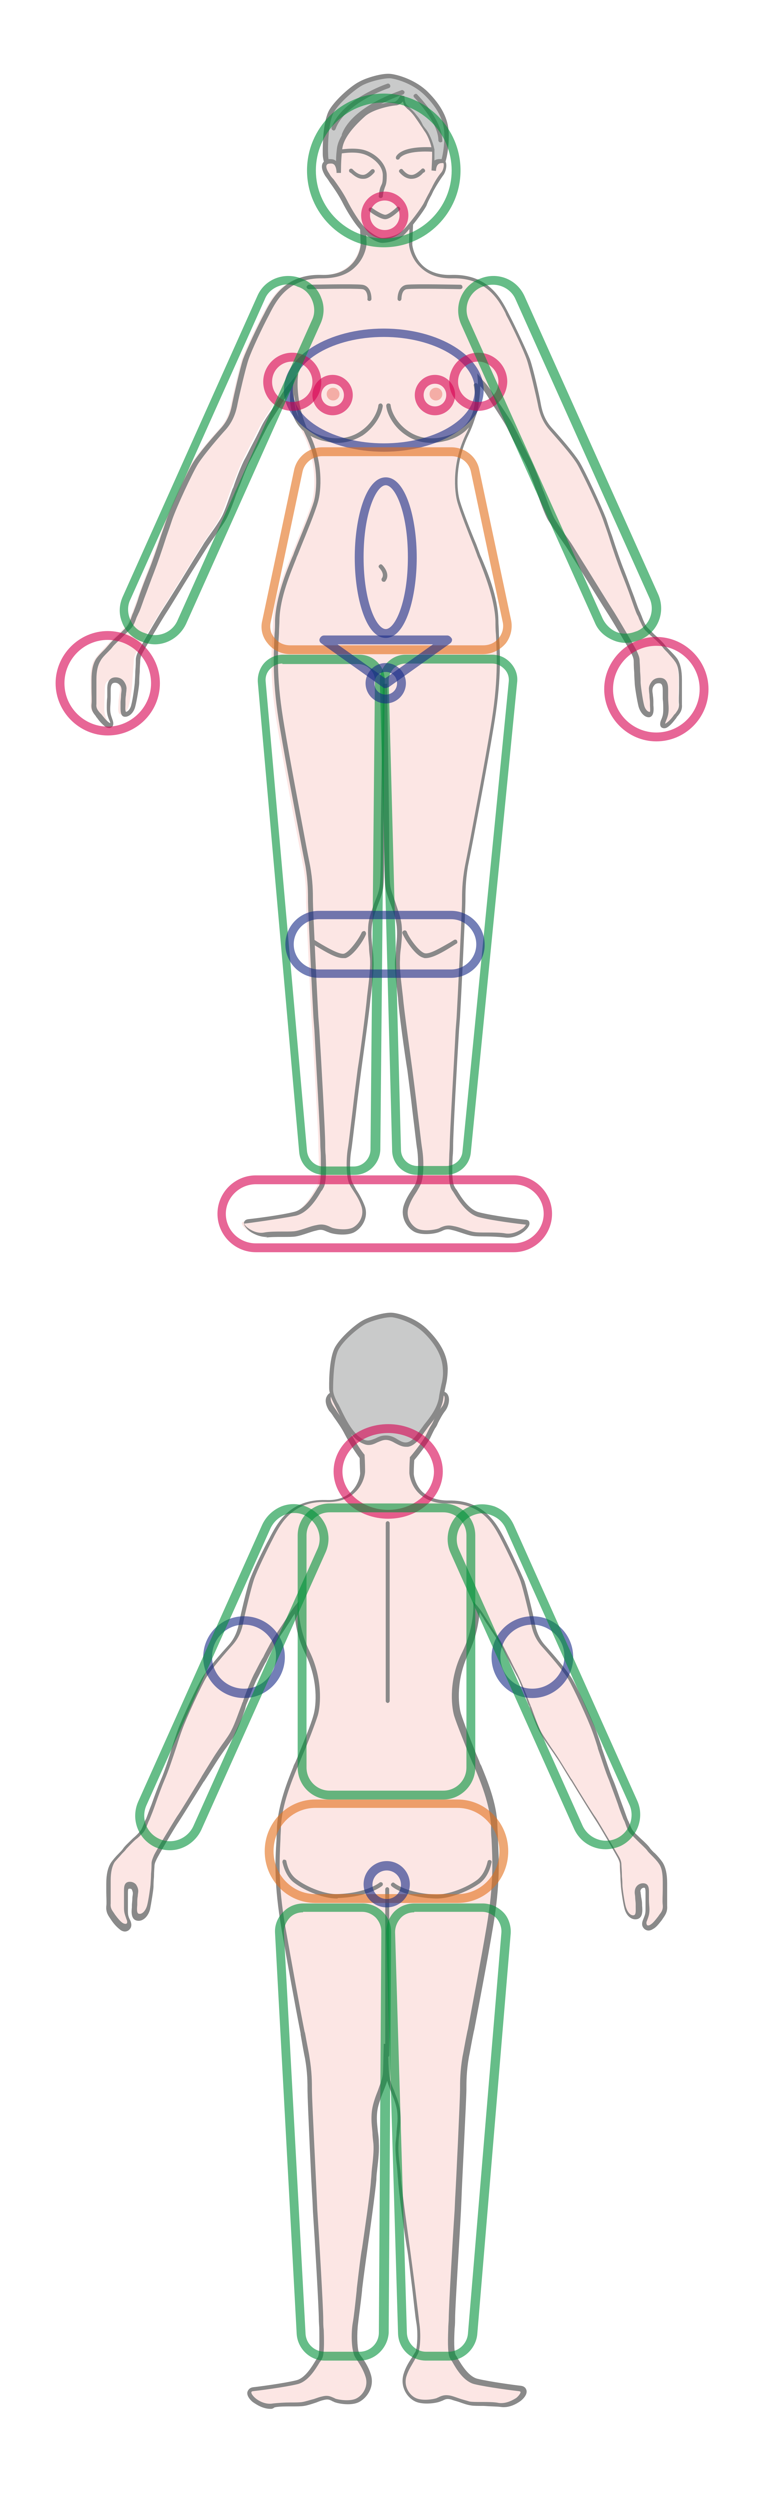 <?xml version="1.0" encoding="utf-8"?>
<!-- Generator: Adobe Illustrator 26.5.0, SVG Export Plug-In . SVG Version: 6.00 Build 0)  -->
<svg version="1.1" id="レイヤー_1" xmlns="http://www.w3.org/2000/svg" xmlns:xlink="http://www.w3.org/1999/xlink" x="0px"
	 y="0px" viewBox="0 0 156.5 507.5" style="enable-background:new 0 0 156.5 507.5;" xml:space="preserve">
<style type="text/css">
	.st0{fill:#C9CACA;}
	.st1{fill:#898989;}
	.st2{fill:#FCE6E4;}
	.st3{fill:#F4ADA6;}
	.st4{opacity:0.6;fill:#D70051;enable-background:new    ;}
	.st5{opacity:0.6;fill:#172A88;enable-background:new    ;}
	.st6{opacity:0.6;fill:#E36F19;enable-background:new    ;}
	.st7{opacity:0.6;fill:#00913A;enable-background:new    ;}
</style>
<g>
	<g>
		<path class="st0" d="M66.8,34.4c0,0-0.7-1.4-0.7-2.9c-0.1-1.5,0-6.9,1.3-9s4.4-4.7,5.8-5.5c1.4-0.8,4.6-1.7,6.2-1.6
			c1.6,0.2,4.9,1.2,7.3,3.6s4,5,4.1,7.9s-0.5,6.3-1.4,7.4c-0.9,1.1-2.3,2.2-2.3,2.2l-8.8,2.1l-7.9-1.3L66.8,34.4z"/>
		<path class="st1" d="M78.3,39.1l-8.2-1.3l-3.7-3.3c0-0.1-0.7-1.5-0.8-3c0-0.1-0.2-6.7,1.4-9.3c1.3-2.1,4.4-4.8,6-5.6
			c1.4-0.8,4.7-1.8,6.4-1.6c1.7,0.2,5.2,1.3,7.6,3.7c2.7,2.7,4.1,5.4,4.2,8.2s-0.4,6.4-1.5,7.7c-0.9,1.1-2.4,2.3-2.4,2.3L87.1,37
			L78.3,39.1z M70.5,37l7.7,1.2l8.6-2c0.3-0.2,1.5-1.2,2.2-2.1c0.8-1,1.4-4.2,1.3-7.1c-0.1-2.6-1.4-5.1-3.9-7.6
			c-2.3-2.3-5.5-3.3-7-3.5c-1.4-0.1-4.5,0.7-5.9,1.5s-4.4,3.3-5.6,5.3s-1.3,7.1-1.2,8.8c0,1.2,0.5,2.3,0.7,2.6L70.5,37z"/>
	</g>
	<g>
		<path class="st2" d="M78.1,138.7c0,2.7,0.5,27.7,0.5,30.5s0,8.8,0.2,10.4c0.2,1.7,1,3.3,1.7,5.3c0.6,1.9,0.7,3,0.7,4.4
			c0,1.5-0.3,3-0.5,5.3s0.4,5.3,0.6,7.8s1.5,11.7,1.9,14.7c0.5,3,1.7,13.7,2,16.1c0.4,2.4,0.3,5.6-0.2,6.8s-1.9,2.8-2.6,5
			c-0.6,2.2,0.7,4.1,2,4.7c1.3,0.6,3.7,0.4,4.6,0s1.5-0.8,2.9-0.5c1.4,0.4,3,1,4.2,1.2c1.1,0.2,4.6,0,6.4,0.3s3.3-0.8,3.7-1.1
			c0.4-0.3,1.6-1.5,0.5-1.6s-6.7-0.8-9.4-1.5c-2.7-0.6-4.4-4.2-5.3-5.5c-0.8-1.3-0.4-5.9-0.4-8.7s1.2-22.6,1.4-25.9
			c0.2-3.2,1.1-21.7,1.1-23.5s0-4.1,0.6-7.2c0.6-3.1,3.2-16.8,5.2-28.1c1.9-11.3,1.1-16.5,0.9-21.7c-0.2-5.3-3-11.3-3.9-13.6
			c-0.9-2.3-3.2-7.9-4-10.4c-0.7-2.5-1-8.2,1.8-13.9c2.8-5.6,2.3-10.9,2.3-10.9c0.8,1,1.5,1.6,2.5,3.2c1,1.7,3.1,4.7,4,6.3
			c0.8,1.6,2.7,5.3,3.4,6.7c0.7,1.4,2.1,5.2,2.4,5.9c0.3,0.7,1.6,4.6,2.4,6.1s2.5,3.7,3.5,5.3c1,1.6,7.3,11.8,8.3,13.3
			s4.6,7.7,5,8.4c0.4,0.7,0.6,1.3,0.6,1.8c0,0.6,0.3,3.9,0.3,4.4c0,0.6,0.5,3.6,0.7,4.7c0.3,1.1,1,1.8,1.7,1.8
			c0.6-0.1,0.4-1.8,0.4-2.4c0-0.6-0.2-1.6-0.3-2.5s0.6-2,1.8-2s1.3,1.1,1.3,1.9c0,0.8,0.1,2.7,0.1,3.8s-0.2,1.6-0.6,2.5
			c-0.4,0.9,0.2,1.2,0.7,0.8c0.6-0.4,1.1-1,1.7-1.8c0.6-0.7,1.1-1.2,1-2.4s0-3.4,0-5s-0.2-3-0.8-4s-2-2.2-2.6-3
			c-0.6-0.7-3-2.9-3.6-3.6s-0.9-1.8-1.5-3c-0.6-1.3-2-5.7-3.1-8.4c-1.1-2.7-2.8-8-3.7-10.6c-0.9-2.6-4.2-9.5-5.4-11.5
			c-1.2-1.9-4.1-5.2-5.6-6.9c-1.6-1.8-2-3.7-2.3-5.1s-1.6-7.1-2.2-9s-3-6.7-4.3-9.2c-1.3-2.4-3.7-7.9-11.3-7.7
			C83.9,56.1,83,50,83,49.2c0-0.7,0.3-7.3,0.3-7.3H73c0,0,0.3,6.6,0.3,7.3s-0.9,6.8-8.5,6.7c-7.6-0.2-10,5.3-11.3,7.7
			c-1.3,2.4-3.6,7.3-4.3,9.2c-0.6,1.8-1.9,7.6-2.2,9s-0.7,3.3-2.3,5.1c-1.6,1.8-4.4,5-5.6,6.9c-1.2,1.9-4.4,8.9-5.4,11.5
			c-0.9,2.6-2.6,7.9-3.7,10.6s-2.6,7.1-3.1,8.4c-0.6,1.3-0.8,2.3-1.5,3c-0.6,0.7-3,2.9-3.6,3.6s-1.9,1.9-2.6,3c-0.6,1-0.8,2.4-0.8,4
			s0.1,3.8,0,5s0.5,1.7,1,2.4c0.6,0.7,1.1,1.4,1.7,1.8c0.6,0.4,1.1,0.1,0.7-0.8c-0.4-0.9-0.6-1.4-0.6-2.5s0.1-3,0.1-3.8
			s0.1-1.9,1.3-1.9c1.2,0,1.9,1.1,1.8,2s-0.3,1.8-0.3,2.5c0,0.6-0.3,2.3,0.4,2.4c0.6,0.1,1.4-0.6,1.7-1.8c0.3-1.1,0.7-4.2,0.7-4.7
			c0-0.6,0.3-3.9,0.3-4.4c0-0.6,0.2-1.1,0.6-1.8s4-6.9,5-8.4c1-1.5,7.3-11.7,8.3-13.3c1-1.6,2.7-3.8,3.5-5.3s2.1-5.4,2.4-6.1
			c0.3-0.7,1.7-4.5,2.4-5.9s2.6-5.1,3.4-6.7c0.8-1.6,3-4.6,4-6.3c1-1.7,1.7-2.2,2.5-3.2c0,0-0.5,5.3,2.3,10.9
			c2.8,5.6,2.5,11.4,1.8,13.9s-3.1,8-4,10.4c-0.9,2.3-3.7,8.3-3.9,13.6s-1,10.4,0.9,21.7s4.6,25,5.2,28.1c0.6,3.1,0.6,5.5,0.6,7.2
			c0,1.8,0.9,20.2,1.1,23.5c0.2,3.2,1.4,23.1,1.4,25.9c0,2.8,0.5,7.4-0.4,8.7c-0.8,1.3-2.6,4.8-5.3,5.5c-2.7,0.6-8.3,1.4-9.4,1.5
			s0.1,1.3,0.5,1.6s1.9,1.4,3.7,1.1c1.8-0.3,5.3-0.1,6.4-0.3c1.1-0.2,2.8-0.8,4.2-1.2s1.9,0.1,2.9,0.5c0.9,0.4,3.3,0.6,4.6,0
			c1.3-0.6,2.7-2.5,2-4.7c-0.6-2.2-2.1-3.8-2.6-5s-0.6-4.3-0.2-6.8c0.4-2.4,1.6-13.1,2-16.1c0.5-3,1.8-12.2,1.9-14.7
			c0.2-2.5,0.7-5.5,0.6-7.8c-0.2-2.3-0.5-3.8-0.5-5.3s0.1-2.5,0.7-4.4s1.5-3.6,1.7-5.3s0.2-7.7,0.2-10.4
			C77.7,166.4,78.1,141.4,78.1,138.7z"/>
		<path class="st1" d="M54.1,251.1c-1.5,0-2.9-0.8-3.4-1.2c0,0-1.3-1-1.1-1.8c0.1-0.2,0.2-0.5,0.8-0.6c1-0.1,6.7-0.8,9.4-1.5
			c2.1-0.5,3.7-3.1,4.6-4.6c0.1-0.2,0.3-0.5,0.4-0.6c0.5-0.9,0.4-3.7,0.4-6.1c0-0.9-0.1-1.7-0.1-2.4c0-2.3-0.9-17-1.2-23.2l-0.2-2.6
			c-0.2-3.4-1.1-21.8-1.1-23.5c0-1.8,0-4-0.5-7.1c-0.2-1-0.6-3-1.1-5.7c-1.1-5.8-2.8-14.7-4.1-22.4c-1.6-9.4-1.3-14.5-1.1-19.1
			c0.1-0.9,0.1-1.8,0.1-2.8c0.2-4.7,2.3-9.9,3.5-12.8c0.2-0.4,0.3-0.7,0.4-1l0.6-1.5c1.1-2.7,2.8-6.8,3.4-8.8
			c0.6-2.2,1.1-7.8-1.7-13.5c-2-4.1-2.4-8-2.4-9.9c-0.5,0.6-1,1.2-1.6,2.2c-0.4,0.6-1,1.5-1.5,2.4c-0.9,1.4-1.9,2.9-2.4,3.9
			c-0.4,0.8-1.1,2.1-1.7,3.4c-0.7,1.3-1.3,2.6-1.7,3.3c-0.7,1.2-1.8,4.4-2.3,5.5l-0.1,0.3c-0.1,0.1-0.1,0.4-0.3,0.7
			c-0.5,1.5-1.5,4.2-2.2,5.4c-0.5,0.9-1.4,2.1-2.2,3.3c-0.5,0.7-1,1.4-1.4,2s-1.7,2.7-3.1,4.9c-2.2,3.5-4.6,7.5-5.2,8.4
			c-1,1.5-4.6,7.6-5,8.4c-0.4,0.7-0.5,1.2-0.5,1.7c0,0.3-0.1,1.2-0.1,2.2c-0.1,0.9-0.1,1.9-0.1,2.2c0,0.6-0.5,3.7-0.8,4.8
			c-0.3,1.3-1.3,2.2-2.2,2.1c-0.9-0.1-0.8-1.4-0.8-2.4c0-0.2,0-0.3,0-0.5c0-0.4,0.1-0.9,0.1-1.5c0-0.3,0.1-0.7,0.1-1
			c0-0.4-0.1-0.8-0.4-1.1c-0.2-0.2-0.5-0.4-0.9-0.4c-0.5,0-0.9,0.2-0.9,1.5c0,0.4,0,1,0,1.7s-0.1,1.5-0.1,2.1c0,1,0.2,1.4,0.5,2.3
			c0.3,0.9,0,1.3-0.2,1.4c-0.3,0.3-0.8,0.2-1.2,0c-0.5-0.4-1.1-0.9-1.8-1.9c-0.1-0.1-0.2-0.2-0.2-0.3c-0.5-0.6-1-1.2-0.9-2.4
			c0.1-0.8,0-2,0-3.3c0-0.6,0-1.2,0-1.7c0-1.9,0.3-3.2,0.9-4.2c0.4-0.6,1.1-1.3,1.7-1.9c0.4-0.4,0.7-0.8,0.9-1
			c0.3-0.4,1.2-1.3,2.1-2.1c0.6-0.6,1.2-1.2,1.5-1.5c0.4-0.5,0.7-1.1,1-2c0.1-0.3,0.2-0.6,0.4-1c0.2-0.6,0.7-1.7,1.1-3.1
			c0.6-1.8,1.4-3.8,2-5.3c0.7-1.7,1.7-4.6,2.5-7.1c0.5-1.4,0.9-2.6,1.2-3.5c1-2.7,4.2-9.6,5.4-11.5s3.8-4.9,5.7-7
			c1.6-1.8,2-3.8,2.2-4.9c0.3-1.5,1.6-7.2,2.2-9c0.7-1.9,3-6.8,4.3-9.2l0.2-0.4c1.4-2.7,4.1-7.7,11.4-7.5c2.6,0.1,4.6-0.6,6-2
			c1.7-1.6,2-3.8,2-4.2c0-0.7-0.3-7.2-0.3-7.3v-0.5h11.1v0.5c0,0.1-0.3,6.6-0.3,7.3c0,0.4,0.4,2.6,2,4.2c1.4,1.4,3.5,2.1,6,2
			c7.4-0.2,10,4.8,11.4,7.5l0.2,0.4c1.3,2.5,3.6,7.4,4.3,9.2c0.7,1.9,2,7.8,2.2,9c0.2,1.1,0.6,3.1,2.2,4.9c1.9,2.1,4.5,5.1,5.7,7
			c1.2,2,4.4,8.9,5.4,11.5c0.3,0.9,0.7,2.2,1.2,3.5c0.8,2.5,1.8,5.4,2.5,7.1c0.6,1.5,1.3,3.5,2,5.3c0.5,1.4,0.9,2.6,1.2,3.1
			c0.1,0.3,0.3,0.7,0.4,1c0.3,0.8,0.6,1.5,1,2c0.3,0.3,0.9,0.9,1.5,1.5c0.9,0.8,1.8,1.7,2.1,2.1c0.2,0.3,0.6,0.7,0.9,1
			c0.6,0.6,1.3,1.3,1.7,1.9c0.6,1,0.9,2.3,0.9,4.2c0,0.5,0,1.1,0,1.7c0,1.2,0,2.5,0,3.3c0.1,1.2-0.4,1.8-0.9,2.4
			c-0.1,0.1-0.2,0.2-0.2,0.3c-0.7,0.9-1.2,1.5-1.8,1.9c-0.4,0.3-0.9,0.3-1.2,0.1c-0.2-0.1-0.5-0.5-0.2-1.4c0.4-0.9,0.5-1.3,0.5-2.3
			c0-0.6,0-1.4-0.1-2.1c0-0.7,0-1.3,0-1.7c0-1.3-0.3-1.5-0.8-1.5s-0.8,0.2-0.9,0.4c-0.3,0.3-0.4,0.7-0.4,1.1c0,0.4,0.1,0.7,0.1,1
			c0.1,0.6,0.1,1.1,0.1,1.5c0,0.1,0,0.3,0,0.5c0.1,0.9,0.1,2.2-0.8,2.4c-0.9,0.1-1.8-0.8-2.2-2.1c-0.3-1.1-0.8-4.2-0.8-4.8
			c0-0.3-0.1-1.3-0.1-2.2c-0.1-1-0.1-2-0.1-2.2c0-0.5-0.1-0.9-0.5-1.7c-0.4-0.8-4-6.9-5-8.4c-0.6-0.9-3.1-5-5.3-8.5
			c-1.4-2.2-2.6-4.2-3-4.8c-0.4-0.6-0.9-1.3-1.4-2c-0.8-1.2-1.6-2.4-2.2-3.3c-0.7-1.2-1.7-4-2.2-5.5c-0.1-0.3-0.2-0.6-0.3-0.7
			l-0.1-0.3c-0.4-1.2-1.6-4.3-2.3-5.5c-0.4-0.7-1-2-1.7-3.3s-1.3-2.6-1.7-3.4c-0.5-1-1.5-2.5-2.4-3.9c-0.6-0.9-1.1-1.7-1.5-2.4
			c-0.7-1.1-1.1-1.7-1.6-2.2c0,1.9-0.4,5.8-2.4,9.9c-2.8,5.8-2.4,11.4-1.7,13.5c0.6,2,2.2,6.1,3.3,8.7l0.6,1.6
			c0.1,0.3,0.2,0.6,0.4,1c1.2,2.8,3.4,8,3.5,12.8c0,0.9,0.1,1.8,0.1,2.8c0.3,4.5,0.5,9.7-1.1,19.1c-1.3,7.8-3,16.6-4.1,22.5
			c-0.5,2.6-0.9,4.6-1.1,5.6c-0.5,3.1-0.5,5.3-0.5,7.1c0,1.7-0.9,20.1-1.1,23.5l-0.2,2.6c-0.4,6.3-1.2,21-1.2,23.3
			c0,0.7,0,1.5-0.1,2.4c-0.1,2.3-0.2,5.2,0.4,6.1c0.1,0.2,0.2,0.4,0.4,0.6c0.9,1.5,2.5,4.1,4.6,4.6c2.7,0.7,8.3,1.4,9.4,1.5
			c0.6,0,0.8,0.4,0.8,0.6c0.2,0.8-1.1,1.8-1.1,1.8c-0.6,0.5-2.2,1.5-4,1.2c-0.9-0.1-2.4-0.2-3.7-0.2c-1.1,0-2.1,0-2.7-0.1
			c-0.7-0.1-1.6-0.4-2.5-0.7c-0.6-0.2-1.2-0.4-1.7-0.5c-1-0.3-1.5-0.1-2.1,0.2c-0.2,0.1-0.3,0.1-0.5,0.2c-1,0.4-3.5,0.7-5,0
			c-1.6-0.8-2.9-2.9-2.3-5.2c0.4-1.4,1.2-2.6,1.8-3.5c0.4-0.6,0.7-1.1,0.8-1.5c0.4-1.1,0.5-4.2,0.2-6.5c-0.2-1.1-0.5-4.1-0.9-7.2
			c-0.4-3.6-0.9-7.3-1.1-8.9c-0.5-3-1.8-12.3-1.9-14.7c-0.1-0.8-0.2-1.7-0.3-2.5c-0.2-1.8-0.4-3.7-0.3-5.3c0.1-0.9,0.2-1.7,0.2-2.4
			c0.1-1.1,0.2-1.9,0.2-2.8c0-1.5-0.1-2.5-0.7-4.3c-0.2-0.6-0.4-1.2-0.6-1.7c-0.5-1.3-0.9-2.4-1.1-3.6c-0.2-1.7-0.2-7.6-0.2-10.5
			c0-0.3,0-1,0-2c0,1,0,1.7,0,2c0,2.9,0,8.8-0.2,10.5c-0.1,1.2-0.6,2.4-1.1,3.7c-0.2,0.5-0.4,1.1-0.6,1.7c-0.6,1.8-0.7,2.8-0.7,4.3
			c0,0.9,0.1,1.7,0.2,2.8c0.1,0.7,0.2,1.5,0.2,2.4c0.1,1.6-0.1,3.5-0.3,5.3c-0.1,0.9-0.2,1.7-0.3,2.5c-0.2,2.5-1.5,11.7-1.9,14.7
			c-0.2,1.6-0.7,5.3-1.1,8.9c-0.4,3.1-0.7,6-0.9,7.2c-0.4,2.3-0.3,5.4,0.2,6.5c0.2,0.4,0.5,0.9,0.8,1.5c0.6,0.9,1.3,2.1,1.8,3.5
			c0.7,2.3-0.7,4.4-2.3,5.2c-1.5,0.7-4,0.4-5,0c-0.2-0.1-0.3-0.1-0.5-0.2c-0.7-0.3-1.1-0.5-2.1-0.2c-0.5,0.1-1.1,0.3-1.7,0.5
			c-0.9,0.3-1.8,0.6-2.5,0.7c-0.5,0.1-1.5,0.1-2.7,0.1c-1.3,0-2.8,0-3.7,0.2C54.6,251.1,54.3,251.1,54.1,251.1z M49.6,248.4
			c0.1,0.2,0.4,0.6,0.7,0.8c0.5,0.4,1.9,1.3,3.4,1c1-0.2,2.5-0.2,3.9-0.2c1.1,0,2,0,2.5-0.1c0.6-0.1,1.5-0.4,2.4-0.7
			c0.6-0.2,1.2-0.4,1.8-0.5c1.3-0.3,2,0,2.7,0.3c0.1,0.1,0.3,0.1,0.4,0.2c0.8,0.3,3.1,0.6,4.3,0c1-0.5,2.4-2.1,1.8-4.2
			c-0.4-1.3-1.1-2.4-1.7-3.3c-0.4-0.6-0.7-1.1-0.9-1.6c-0.5-1.3-0.6-4.5-0.2-7c0.2-1.1,0.5-4,0.9-7.1c0.4-3.6,0.9-7.4,1.1-9
			c0.5-3,1.7-12.2,1.9-14.7c0.1-0.8,0.2-1.7,0.3-2.5c0.2-1.8,0.4-3.6,0.3-5.2c-0.1-0.9-0.2-1.7-0.2-2.4c-0.1-1.1-0.2-2-0.2-2.9
			c0-1.6,0.1-2.6,0.8-4.6c0.2-0.6,0.4-1.2,0.6-1.7c0.5-1.2,0.9-2.3,1-3.4c0.2-1.6,0.2-7.8,0.2-10.4c0-1.4,0.1-8.5,0.2-15.3
			s0.2-13.8,0.2-15.1h0.9c0,1.4,0.1,8.4,0.2,15.1c0.1,6.9,0.2,13.9,0.2,15.3c0,2.6,0,8.8,0.2,10.4c0.1,1.1,0.6,2.2,1,3.4
			c0.2,0.6,0.4,1.2,0.6,1.8c0.7,2,0.8,3,0.8,4.6c0,0.9-0.1,1.8-0.2,2.9c-0.1,0.7-0.2,1.5-0.2,2.4c-0.1,1.5,0.1,3.4,0.3,5.1
			c0.1,0.9,0.2,1.7,0.3,2.6c0.2,2.5,1.5,11.7,1.9,14.7c0.2,1.6,0.7,5.3,1.1,8.9c0.4,3.1,0.7,6,0.9,7.2c0.4,2.5,0.3,5.7-0.2,7
			c-0.2,0.5-0.5,1-0.9,1.7c-0.6,0.9-1.3,2-1.7,3.3c-0.6,2.1,0.8,3.7,1.8,4.2c1.2,0.6,3.4,0.3,4.3,0c0.2-0.1,0.3-0.1,0.4-0.2
			c0.7-0.3,1.4-0.6,2.7-0.3c0.6,0.1,1.2,0.3,1.8,0.5c0.9,0.3,1.7,0.6,2.4,0.7c0.5,0.1,1.5,0.1,2.5,0.1c1.3,0,2.9,0,3.9,0.2
			c1.5,0.2,2.8-0.6,3.4-1c0.3-0.2,0.6-0.6,0.7-0.8l0,0c-1.1-0.1-6.8-0.8-9.5-1.5c-2.5-0.6-4.2-3.4-5.2-5c-0.1-0.2-0.3-0.4-0.4-0.6
			c-0.7-1.1-0.6-3.9-0.5-6.6c0-0.8,0.1-1.7,0.1-2.4c0-2.4,0.9-17.1,1.2-23.3l0.2-2.6c0.2-3.4,1.1-21.7,1.1-23.5c0-1.7,0-4.1,0.6-7.3
			c0.2-1,0.6-3,1.1-5.6c1.1-5.9,2.8-14.7,4.1-22.5c1.6-9.3,1.3-14.4,1.1-18.9c-0.1-0.9-0.1-1.9-0.1-2.8c-0.2-4.6-2.3-9.7-3.4-12.5
			c-0.2-0.4-0.3-0.7-0.4-1l-0.6-1.6c-1.1-2.7-2.7-6.8-3.3-8.8c-0.7-2.3-1.2-8.2,1.8-14.2c2.7-5.5,2.3-10.6,2.3-10.7L97,75.8l0.9,1.1
			c0.2,0.3,0.4,0.5,0.6,0.7c0.6,0.7,1.1,1.3,1.9,2.6c0.4,0.6,0.9,1.5,1.5,2.3c1,1.5,2,3,2.5,4c0.4,0.8,1.1,2.1,1.7,3.4
			c0.7,1.3,1.3,2.6,1.7,3.3c0.7,1.3,1.9,4.4,2.3,5.6l0.1,0.3c0.1,0.1,0.1,0.4,0.3,0.7c0.5,1.3,1.5,4.1,2.1,5.3
			c0.5,0.9,1.3,2.1,2.1,3.2c0.5,0.7,1,1.4,1.4,2s1.6,2.6,3,4.8c2.1,3.4,4.7,7.6,5.3,8.5c1,1.5,4.6,7.7,5,8.5c0.4,0.9,0.6,1.4,0.6,2
			c0,0.3,0.1,1.3,0.1,2.2c0.1,1,0.1,2,0.1,2.2c0,0.5,0.4,3.5,0.7,4.6c0.2,0.9,0.8,1.5,1.2,1.4c0.1-0.2,0-1.1,0-1.4
			c0-0.2,0-0.4,0-0.5c0-0.4-0.1-0.9-0.1-1.4c0-0.3-0.1-0.7-0.1-1.1c-0.1-0.7,0.2-1.3,0.6-1.8c0.4-0.5,1-0.7,1.6-0.7
			c1.7,0,1.7,1.8,1.7,2.4c0,0.4,0,1,0,1.6c0,0.8,0.1,1.6,0.1,2.2c0,1.2-0.2,1.7-0.6,2.7c-0.1,0.2-0.1,0.4-0.1,0.4s0.1,0,0.2-0.1
			c0.6-0.4,1.2-1.1,1.6-1.7c0.1-0.1,0.2-0.2,0.3-0.3c0.4-0.6,0.7-0.9,0.7-1.8c-0.1-0.8,0-2.1,0-3.3c0-0.6,0-1.2,0-1.7
			c0-1.7-0.2-2.9-0.8-3.7c-0.4-0.6-1-1.2-1.5-1.8c-0.4-0.4-0.8-0.8-1-1.1c-0.3-0.4-1.2-1.3-2-2c-0.7-0.6-1.3-1.2-1.6-1.5
			c-0.5-0.6-0.8-1.4-1.2-2.2c-0.1-0.3-0.2-0.6-0.4-0.9c-0.3-0.6-0.7-1.8-1.2-3.2c-0.6-1.8-1.4-3.8-2-5.3c-0.7-1.8-1.7-4.6-2.5-7.2
			c-0.4-1.3-0.9-2.6-1.2-3.5c-0.9-2.6-4.2-9.5-5.3-11.4c-1.2-2-4.4-5.5-5.6-6.9c-1.5-1.7-2.1-3.6-2.4-5.3c-0.3-1.5-1.6-7.1-2.2-8.9
			s-2.9-6.7-4.2-9.1l-0.2-0.5c-1.3-2.5-3.8-7.1-10.6-7c-2.8,0.1-5.1-0.7-6.7-2.3c-1.9-1.8-2.3-4.2-2.3-4.8s0.2-5.3,0.3-6.9h-9.2
			c0.1,1.5,0.3,6.2,0.3,6.9s-0.4,3-2.3,4.8c-1.6,1.6-3.9,2.3-6.7,2.3c-6.9-0.1-9.3,4.5-10.6,7l-0.2,0.4c-1.3,2.4-3.6,7.3-4.2,9.1
			c-0.6,1.8-1.9,7.4-2.2,8.9c-0.3,1.7-0.9,3.6-2.4,5.3c-1.2,1.3-4.3,4.9-5.6,6.9c-1.2,1.9-4.4,8.8-5.3,11.4
			c-0.3,0.9-0.7,2.1-1.2,3.5c-0.8,2.5-1.8,5.4-2.5,7.2c-0.6,1.5-1.3,3.5-2,5.3c-0.5,1.4-0.9,2.6-1.2,3.1c-0.1,0.3-0.3,0.6-0.4,0.9
			c-0.3,0.9-0.6,1.6-1.2,2.2c-0.3,0.3-0.9,0.9-1.6,1.6c-0.8,0.8-1.7,1.6-2,2c-0.2,0.3-0.6,0.7-1,1.1c-0.6,0.6-1.2,1.2-1.5,1.8
			c-0.5,0.8-0.8,2-0.8,3.7c0,0.5,0,1.1,0,1.7c0,1.2,0,2.5,0,3.3c-0.1,0.8,0.2,1.2,0.7,1.8c0.1,0.1,0.2,0.2,0.3,0.3
			c0.4,0.5,1,1.3,1.6,1.7c0.1,0.1,0.2,0.1,0.2,0.1s0-0.2-0.1-0.4c-0.4-0.9-0.6-1.5-0.6-2.7c0-0.6,0-1.4,0.1-2.2c0-0.6,0-1.2,0-1.6
			c0-0.6,0-2.4,1.7-2.4c0.6,0,1.2,0.2,1.6,0.7s0.7,1.2,0.6,1.8c0,0.4-0.1,0.7-0.1,1.1c-0.1,0.5-0.1,1-0.1,1.4c0,0.1,0,0.3,0,0.5
			c0,0.4-0.1,1.3,0.1,1.5c0.3,0,0.9-0.5,1.1-1.5c0.3-1.1,0.7-4.1,0.7-4.6c0-0.3,0.1-1.2,0.1-2.2c0.1-0.9,0.1-1.9,0.1-2.2
			c0-0.6,0.2-1.2,0.6-2s4-7,5-8.5c0.6-0.9,3.2-5,5.2-8.3c1.4-2.3,2.7-4.3,3.1-5c0.4-0.6,0.9-1.3,1.4-2c0.8-1.1,1.6-2.3,2.1-3.2
			c0.7-1.2,1.6-4,2.1-5.3c0.1-0.3,0.2-0.6,0.3-0.7l0.1-0.3c0.4-1.2,1.6-4.4,2.3-5.6c0.4-0.7,1-2,1.7-3.3s1.3-2.6,1.7-3.4
			c0.5-1,1.5-2.5,2.5-3.9c0.6-0.9,1.1-1.7,1.5-2.4c0.8-1.3,1.3-1.9,1.9-2.6c0.2-0.2,0.4-0.5,0.6-0.7l0.9-1.1l-0.1,1.4
			c0,0.1-0.4,5.2,2.3,10.7c3,6,2.5,11.9,1.8,14.2c-0.6,2.1-2.3,6.2-3.4,8.9l-0.6,1.5c-0.1,0.3-0.3,0.6-0.4,1
			c-1.1,2.8-3.3,7.9-3.4,12.4c0,0.9-0.1,1.8-0.1,2.8c-0.3,4.5-0.5,9.6,1.1,18.9c1.3,7.7,3,16.5,4.1,22.4c0.5,2.7,0.9,4.7,1.1,5.7
			c0.6,3.2,0.6,5.6,0.6,7.3s0.9,20.1,1.1,23.5l0.2,2.6c0.4,6.3,1.2,20.9,1.2,23.3c0,0.7,0,1.5,0.1,2.3c0.1,2.7,0.2,5.5-0.5,6.6
			c-0.1,0.2-0.2,0.4-0.4,0.6c-1,1.7-2.7,4.4-5.2,5C56.4,247.5,50.6,248.3,49.6,248.4L49.6,248.4z"/>
	</g>
	<path class="st1" d="M75.1,61.1L75.1,61.1c-0.3,0-0.5-0.2-0.4-0.5c0,0,0.1-1.8-1.1-1.9c-1.5-0.2-10.7,0-10.8,0
		c-0.3,0-0.4-0.2-0.5-0.4c0-0.2,0.2-0.4,0.4-0.5c0.4,0,9.3-0.2,10.9,0s1.9,1.9,1.9,2.9C75.5,60.9,75.3,61.1,75.1,61.1z"/>
	<path class="st1" d="M68.6,89.9c-1,0-2.1-0.2-3.3-0.5c-8.3-2.5-6.1-11.2-6.1-11.3c0.1-0.2,0.3-0.4,0.5-0.3s0.4,0.3,0.3,0.5
		c0,0.1-1.9,7.9,5.5,10.2c3.6,1.1,6.2,0.1,7.7-0.9c2.3-1.5,3.5-3.8,3.7-5.3c0-0.2,0.2-0.4,0.5-0.4c0.2,0,0.4,0.3,0.4,0.5
		c-0.2,1.7-1.6,4.3-4.1,6C72.5,89.1,70.8,89.9,68.6,89.9z"/>
	<circle class="st3" cx="67.7" cy="80" r="1.3"/>
	<path class="st1" d="M69.7,194.5c-1.4,0-3.4-1.2-5.4-2.4l-0.8-0.5c-0.2-0.1-0.3-0.4-0.2-0.6c0.1-0.2,0.4-0.3,0.6-0.2l0.8,0.5
		c1.8,1.1,4.3,2.5,5.2,2.3c1.1-0.3,3.1-3.1,3.6-4.3c0.1-0.2,0.3-0.3,0.6-0.3c0.2,0.1,0.3,0.3,0.3,0.6c-0.4,1.2-2.6,4.5-4.2,4.9
		C70,194.5,69.9,194.5,69.7,194.5z"/>
	<path class="st1" d="M81.2,61.1c-0.2,0-0.4-0.2-0.4-0.4c0-0.9,0.3-2.7,1.9-2.9s10.5,0,10.9,0c0.2,0,0.4,0.2,0.4,0.5
		c0,0.2-0.2,0.4-0.5,0.4c-0.1,0-9.2-0.2-10.8,0c-1.1,0.1-1.1,1.9-1.1,1.9C81.6,60.9,81.4,61.1,81.2,61.1L81.2,61.1z"/>
	<path class="st1" d="M87.7,89.9c-2.2,0-3.9-0.7-5.1-1.5c-2.5-1.6-3.9-4.2-4.1-6c0-0.2,0.1-0.5,0.4-0.5s0.5,0.1,0.5,0.4
		c0.2,1.5,1.4,3.8,3.7,5.3c1.5,1,4.1,2,7.7,0.9c7.5-2.2,5.5-10.1,5.5-10.2c-0.1-0.2,0.1-0.5,0.3-0.5c0.2-0.1,0.5,0.1,0.5,0.3
		c0,0.1,2.2,8.8-6.1,11.3C89.8,89.7,88.7,89.9,87.7,89.9z"/>
	<circle class="st3" cx="88.6" cy="80" r="1.3"/>
	<path class="st1" d="M86.5,194.5c-0.2,0-0.3,0-0.5-0.1c-1.6-0.4-3.7-3.7-4.2-4.9c-0.1-0.2,0-0.5,0.3-0.6c0.2-0.1,0.5,0,0.6,0.3
		c0.5,1.3,2.5,4,3.6,4.3c1,0.3,3.4-1.2,5.2-2.2l0.8-0.5c0.2-0.1,0.5-0.1,0.6,0.2c0.1,0.2,0.1,0.5-0.2,0.6l-0.8,0.5
		C90,193.3,87.9,194.5,86.5,194.5z"/>
	<g>
		<path class="st2" d="M82,19.4c0,0-0.7,1.6-1.8,1.7c-1.1,0.1-4.7,0.7-6.5,2.3C71.9,25,69.3,27.6,69,30c-0.3,2.5-0.3,4.9-0.3,5.1
			c0,0,0.1-2.5-1.6-2.4s-1.4,1.6-0.6,2.8s2.3,3,3.4,5.2c1.1,2.1,2.6,4.6,3.8,5.8c1.2,1.2,2.9,2.3,3.9,2.4c0.9,0,3.1-0.3,4.3-1.5
			c1.3-1.1,4.1-5,4.6-6s1.3-2.5,1.7-3.3c0.4-0.8,1.1-2,1.7-2.8c0.6-0.7,0.9-2.6,0.1-2.6c-0.8-0.1-1.8,0.1-2,2c0,0,0.2-3.2,0.1-4.2
			s-0.8-2.9-1.5-3.9s-1.2-1.9-2.1-3.1c-0.9-1.1-1.9-1.9-2.1-2.2C82.3,21.1,82,20.3,82,19.4z"/>
		<path class="st1" d="M77.7,49.3L77.7,49.3c-1.2,0-3.1-1.3-4.3-2.5c-1.3-1.3-2.9-3.9-3.9-5.9c-0.8-1.5-1.7-2.8-2.5-3.9
			c-0.3-0.5-0.6-0.9-0.9-1.3c-0.3-0.5-1-1.7-0.5-2.6c0.2-0.3,0.6-0.8,1.5-0.8c0.5,0,0.9,0.1,1.2,0.4c0-1,0.1-1.9,0.2-2.7
			c0.3-2,1.9-4.3,4.8-6.9c1.9-1.7,5.6-2.4,6.7-2.4c0.7,0,1.3-1.1,1.4-1.4l0.8,0.2c0,0.8,0.2,1.5,0.4,1.7c0,0.1,0.2,0.2,0.4,0.4
			c0.4,0.4,1.1,1,1.6,1.7c0.6,0.7,1,1.3,1.3,2c0.2,0.4,0.5,0.7,0.8,1.1c0.8,1.1,1.5,3.1,1.6,4.1c0,0.4,0,1.3,0,2.1
			c0.5-0.4,1.2-0.3,1.5-0.3s0.6,0.2,0.8,0.6c0.3,0.7,0,2.1-0.6,2.8c-0.5,0.7-1.2,1.8-1.7,2.7c-0.2,0.3-0.4,0.8-0.6,1.2
			c-0.4,0.7-0.8,1.5-1,2.1c-0.5,1.1-3.4,4.9-4.7,6.1C80.9,48.9,78.7,49.3,77.7,49.3z M67.2,33.2L67.2,33.2c-0.5,0-0.7,0.1-0.8,0.3
			c-0.2,0.3,0,1,0.5,1.7c0.2,0.4,0.5,0.8,0.9,1.2c0.8,1.1,1.8,2.5,2.6,4c1.2,2.4,2.7,4.7,3.7,5.7c1.2,1.2,2.8,2.2,3.6,2.2
			c0.8,0,2.8-0.3,4-1.4c1.3-1.1,4.1-4.9,4.5-5.8c0.3-0.6,0.7-1.4,1.1-2.1c0.2-0.5,0.5-0.9,0.6-1.2c0.4-0.8,1.1-2,1.8-2.8
			c0.5-0.6,0.6-1.7,0.4-1.9c-0.7,0-1.4,0-1.5,1.6l-0.9-0.1c0,0,0.2-3.2,0.1-4.1s-0.7-2.7-1.4-3.7c-0.3-0.4-0.5-0.8-0.8-1.2
			c-0.4-0.6-0.8-1.2-1.3-1.9c-0.5-0.7-1.1-1.3-1.5-1.6c-0.3-0.3-0.5-0.5-0.6-0.6c-0.1-0.2-0.2-0.5-0.3-0.9c-0.4,0.4-0.9,0.8-1.5,0.8
			c-1.2,0.1-4.6,0.8-6.2,2.2c-2.8,2.5-4.3,4.6-4.6,6.4c-0.2,1.4-0.3,3.2-0.3,4.9c0,0.1,0,0.1,0,0.2h-0.9V35c0-0.4-0.1-1.2-0.5-1.6
			C67.6,33.2,67.5,33.2,67.2,33.2z"/>
	</g>
	<path class="st1" d="M80.9,32.4c-0.1,0-0.1,0-0.2,0c-0.2-0.1-0.3-0.3-0.2-0.6c0.1-0.2,1-2.2,7.4-1.9c0.2,0,0.4,0.2,0.4,0.5
		c0,0.2-0.2,0.4-0.5,0.4c-5.7-0.3-6.6,1.3-6.6,1.4C81.2,32.3,81,32.4,80.9,32.4z"/>
	<path class="st1" d="M77.4,40.2L77.4,40.2c-0.3,0-0.5-0.2-0.4-0.5c0.1-1.2,0.3-1.7,0.5-2.1c0.2-0.4,0.3-0.7,0.3-1.9
		c0.1-2.3-2.5-4.1-4.2-4.5c-1.9-0.5-4.5,0-4.5,0c-0.2,0-0.5-0.1-0.5-0.3c0-0.2,0.1-0.5,0.3-0.5c0.1,0,2.8-0.5,4.9,0
		c2.4,0.6,4.9,2.8,4.8,5.4c0,1.4-0.2,1.8-0.4,2.3c-0.1,0.4-0.3,0.7-0.4,1.8C77.8,40,77.6,40.2,77.4,40.2z"/>
	<path class="st1" d="M73.7,36.3c-1,0-1.8-0.7-2.4-1.2L71.1,35c-0.2-0.2-0.2-0.4-0.1-0.6c0.2-0.2,0.4-0.2,0.6-0.1l0.2,0.2
		c0.5,0.5,1.2,1,2,1c0.5,0,1-0.4,1.6-1c0.2-0.2,0.4-0.2,0.6-0.1c0.2,0.2,0.2,0.4,0.1,0.6c-0.7,0.8-1.4,1.3-2.2,1.3
		C73.8,36.3,73.7,36.3,73.7,36.3z"/>
	<path class="st1" d="M83.6,36.3c-0.1,0-0.1,0-0.2,0c-0.8-0.1-1.5-0.5-2.2-1.3c-0.2-0.2-0.1-0.5,0.1-0.6c0.2-0.2,0.5-0.1,0.6,0.1
		c0.5,0.6,1.1,1,1.6,1c0.7,0.1,1.4-0.5,2-1l0.2-0.2c0.2-0.2,0.5-0.1,0.6,0.1c0.2,0.2,0.1,0.5-0.1,0.6L86,35.1
		C85.5,35.7,84.7,36.3,83.6,36.3z"/>
	<path class="st1" d="M78.3,44.5c-1,0-2.9-1.3-3.2-1.6c-0.2-0.1-0.2-0.4-0.1-0.6c0.1-0.2,0.4-0.2,0.6-0.1c0.8,0.6,2.2,1.4,2.7,1.4
		s1.6-0.8,2.3-1.5c0.2-0.2,0.5-0.2,0.6,0c0.2,0.2,0.2,0.5,0,0.6C80.9,43,79.3,44.5,78.3,44.5z"/>
	<path class="st1" d="M89.5,28.9c-0.2,0-0.4-0.2-0.4-0.4c0-3.7-4.8-8.6-4.9-8.7c-0.2-0.2-0.2-0.5,0-0.6c0.2-0.2,0.5-0.2,0.6,0
		c0.2,0.2,5.1,5.2,5.1,9.3C90,28.7,89.8,28.9,89.5,28.9z"/>
	<path class="st1" d="M78,118.1c-0.1,0-0.2,0-0.3-0.1c-0.2-0.2-0.2-0.4-0.1-0.6c0.7-0.9-0.5-2.1-0.5-2.1c-0.2-0.2-0.2-0.4,0-0.6
		s0.4-0.2,0.6,0c0.6,0.6,1.6,2.1,0.6,3.3C78.3,118.1,78.1,118.1,78,118.1z"/>
</g>
<path class="st1" d="M69.9,27.8c-0.1,0-0.1,0-0.2,0c-0.2-0.1-0.3-0.3-0.2-0.6c2.2-5.7,11.7-8.7,12.1-8.9c0.2-0.1,0.5,0.1,0.6,0.3
	c0.1,0.2-0.1,0.5-0.3,0.6c-0.1,0-9.4,3.1-11.5,8.4C70.3,27.7,70.1,27.8,69.9,27.8z"/>
<path class="st1" d="M67.8,26.5L67.8,26.5c-0.3-0.1-0.5-0.3-0.4-0.6c2-5.7,11-8.8,11.3-8.9c0.2-0.1,0.5,0,0.6,0.3
	c0.1,0.2,0,0.5-0.3,0.6c-0.1,0-8.9,3-10.8,8.3C68.1,26.4,68,26.5,67.8,26.5z"/>
<path class="st4" d="M78.2,48.5c-2.6,0-4.8-2.1-4.8-4.8c0-2.6,2.1-4.8,4.8-4.8c2.6,0,4.8,2.1,4.8,4.8C83,46.3,80.8,48.5,78.2,48.5z
	 M78.2,40.7c-1.7,0-3,1.3-3,3s1.3,3,3,3s3-1.3,3-3C81.2,42.1,79.9,40.7,78.2,40.7z"/>
<path class="st4" d="M21.9,149.3c-5.8,0-10.6-4.8-10.6-10.6s4.8-10.6,10.6-10.6s10.6,4.8,10.6,10.6
	C32.5,144.6,27.7,149.3,21.9,149.3z M21.9,129.9c-4.9,0-8.8,4-8.8,8.8c0,4.9,4,8.8,8.8,8.8s8.8-4,8.8-8.8S26.8,129.9,21.9,129.9z"/>
<path class="st4" d="M133.4,150.5c-5.8,0-10.6-4.8-10.6-10.6s4.8-10.6,10.6-10.6c5.8,0,10.6,4.8,10.6,10.6
	C144,145.8,139.2,150.5,133.4,150.5z M133.4,131.1c-4.9,0-8.8,4-8.8,8.8c0,4.9,4,8.8,8.8,8.8c4.9,0,8.8-4,8.8-8.8
	S138.3,131.1,133.4,131.1z"/>
<path class="st4" d="M104.4,254.2H52c-4.3,0-7.8-3.5-7.8-7.8s3.5-7.8,7.8-7.8h52.4c4.3,0,7.8,3.5,7.8,7.8
	C112.2,250.7,108.7,254.2,104.4,254.2z M52,240.4c-3.3,0-6.1,2.7-6.1,6s2.7,6,6.1,6h52.4c3.3,0,6.1-2.7,6.1-6s-2.7-6-6.1-6H52z"/>
<path class="st5" d="M78.4,129.5c-4.1,0-6.3-8.4-6.3-16.3s2.2-16.3,6.3-16.3s6.3,8.4,6.3,16.3S82.5,129.5,78.4,129.5z M78.4,98.5
	c-1.9,0-4.5,5.5-4.5,14.6s2.6,14.6,4.5,14.6s4.5-5.5,4.5-14.6S80.3,98.5,78.4,98.5z"/>
<path class="st4" d="M67.6,84.3c-2.2,0-4.1-1.8-4.1-4.1c0-2.2,1.8-4.1,4.1-4.1c2.2,0,4.1,1.8,4.1,4.1C71.7,82.4,69.9,84.3,67.6,84.3
	z M67.6,77.9c-1.3,0-2.3,1-2.3,2.3s1,2.3,2.3,2.3s2.3-1,2.3-2.3S68.9,77.9,67.6,77.9z"/>
<path class="st4" d="M88.4,84.3c-2.2,0-4.1-1.8-4.1-4.1c0-2.2,1.8-4.1,4.1-4.1c2.2,0,4.1,1.8,4.1,4.1C92.5,82.4,90.7,84.3,88.4,84.3
	z M88.4,77.9c-1.3,0-2.3,1-2.3,2.3s1,2.3,2.3,2.3s2.3-1,2.3-2.3C90.7,78.9,89.7,77.9,88.4,77.9z"/>
<path class="st5" d="M78,91.7c-11.2,0-20.3-5.6-20.3-12.5S66.8,66.7,78,66.7s20.3,5.6,20.3,12.5S89.2,91.7,78,91.7z M78,68.4
	c-10.2,0-18.5,4.8-18.5,10.8C59.5,85.1,67.8,90,78,90s18.5-4.8,18.5-10.8C96.6,73.3,88.2,68.4,78,68.4z"/>
<path class="st4" d="M59.4,83.4c-3.2,0-5.9-2.6-5.9-5.9c0-3.2,2.6-5.9,5.9-5.9c3.2,0,5.9,2.6,5.9,5.9S62.7,83.4,59.4,83.4z
	 M59.4,73.4c-2.3,0-4.1,1.8-4.1,4.1c0,2.3,1.8,4.1,4.1,4.1s4.1-1.8,4.1-4.1C63.5,75.3,61.7,73.4,59.4,73.4z"/>
<path class="st4" d="M97.2,83.4c-3.2,0-5.9-2.6-5.9-5.9c0-3.2,2.6-5.9,5.9-5.9c3.2,0,5.9,2.6,5.9,5.9C103,80.8,100.4,83.4,97.2,83.4
	z M97.2,73.4c-2.3,0-4.1,1.8-4.1,4.1c0,2.3,1.8,4.1,4.1,4.1c2.3,0,4.1-1.8,4.1-4.1C101.3,75.3,99.4,73.4,97.2,73.4z"/>
<g>
	<g>
		<g>
			<path class="st2" d="M135.4,383.9c0-0.6,0-1.1,0-1.6c0-1.8-0.3-3.1-0.9-4c-0.4-0.6-1-1.3-1.6-1.8c-0.4-0.4-0.7-0.7-0.9-1
				c-0.3-0.4-1.2-1.2-2-2c-0.6-0.6-1.2-1.1-1.4-1.4c-0.4-0.5-0.6-1.1-1-1.9c-0.1-0.3-0.2-0.6-0.4-0.9c-0.2-0.5-0.6-1.7-1.1-3
				c-0.6-1.7-1.3-3.5-1.8-4.9c-0.7-1.6-1.6-4.3-2.3-6.6c-0.4-1.3-0.8-2.5-1.1-3.3c-0.9-2.5-3.9-9-5.1-10.9c-1.1-1.8-3.6-4.6-5.3-6.6
				c-1.5-1.7-1.9-3.6-2.1-4.6c-0.2-1.2-1.5-6.7-2.1-8.5s-2.8-6.4-4-8.7l-0.2-0.4c-1.3-2.5-3.8-7.2-10.8-7c-2.4,0.1-4.3-0.6-5.7-1.9
				c-1.5-1.5-1.9-3.5-1.9-3.9c0-0.3,0-1.6,0.1-3c1.3-1.5,2.9-3.7,3.2-4.5c0.3-0.6,0.6-1.3,1-1.9c0.2-0.4,0.4-0.9,0.6-1.2
				c0.4-0.8,1.1-1.9,1.6-2.5s0.8-1.9,0.5-2.6c-0.1-0.3-0.4-0.5-0.8-0.5c-0.3,0-0.8-0.1-1.3,0.3c0-0.8,0-1.5,0-1.9
				c-0.1-1-0.7-2.8-1.5-3.9c-0.3-0.4-0.5-0.7-0.7-1.1c-0.4-0.6-0.7-1.1-1.3-1.8c-0.5-0.7-1.1-1.3-1.5-1.6c-0.2-0.2-0.4-0.3-0.4-0.4
				c-0.1-0.2-0.4-0.9-0.3-1.6l-0.8-0.2c-0.2,0.3-0.7,1.3-1.3,1.3c-1.1,0.1-4.6,0.7-6.4,2.3c-2.8,2.5-4.3,4.7-4.6,6.5
				c-0.1,0.8-0.2,1.6-0.2,2.5c-0.3-0.3-0.7-0.4-1.1-0.4c-0.9,0.1-1.3,0.5-1.4,0.8c-0.3,0.6-0.1,1.5,0.5,2.5c0.2,0.3,0.5,0.7,0.8,1.2
				c0.7,1,1.6,2.3,2.3,3.6c0.8,1.6,2,3.5,3,4.8c0.1,1.5,0.1,3,0.1,3.3c0,0.4-0.3,2.4-1.9,3.9c-1.3,1.3-3.2,2-5.7,1.9
				c-7-0.2-9.5,4.5-10.8,7l-0.2,0.4c-1.2,2.3-3.4,6.9-4,8.7c-0.6,1.8-1.9,7.3-2.1,8.5c-0.3,1.5-0.8,3.1-2.1,4.6
				c-1.8,2-4.3,4.8-5.3,6.6c-1.1,1.8-4.2,8.3-5.1,10.9c-0.3,0.8-0.7,2-1.1,3.3c-0.8,2.4-1.7,5.1-2.4,6.7c-0.6,1.4-1.3,3.3-1.9,5
				c-0.5,1.3-0.9,2.4-1.1,2.9c-0.1,0.3-0.3,0.6-0.4,0.9c-0.3,0.8-0.6,1.4-1,1.9c-0.3,0.3-0.8,0.8-1.4,1.4c-0.8,0.8-1.7,1.6-2,2
				c-0.2,0.3-0.5,0.6-0.9,1c-0.5,0.6-1.2,1.2-1.6,1.8c-0.6,0.9-0.8,2.2-0.8,4c0,0.5,0,1,0,1.6c0,1.1,0,2.3,0,3.1
				c-0.1,1.1,0.4,1.7,0.8,2.3l0.2,0.3c0.7,0.9,1.2,1.4,1.7,1.8c0.4,0.3,0.9,0.3,1.2,0c0.2-0.1,0.5-0.5,0.2-1.4
				c-0.3-0.8-0.5-1.2-0.5-2.2c0-0.6,0-1.3,0-2c0-0.6,0-1.2,0-1.6c0-1.2,0.3-1.4,0.8-1.4c0.4,0,0.7,0.2,0.9,0.4
				c0.2,0.3,0.4,0.7,0.3,1c0,0.3-0.1,0.7-0.1,1c-0.1,0.5-0.1,1-0.1,1.4c0,0.1,0,0.3,0,0.4c-0.1,0.9-0.1,2.1,0.7,2.3
				c0.9,0.1,1.7-0.7,2.1-2c0.3-1.1,0.7-4,0.7-4.5c0-0.2,0.1-1.2,0.1-2.1c0.1-0.9,0.1-1.8,0.1-2.1c0-0.4,0.1-0.9,0.5-1.5
				c0.3-0.7,3.7-6.5,4.7-7.9c0.6-0.8,2.9-4.6,5-8c1.3-2.1,2.5-4,2.8-4.6c0.4-0.6,0.8-1.2,1.3-1.9c0.8-1.1,1.5-2.2,2-3.1
				c0.7-1.2,1.6-3.7,2-5.1c0.1-0.3,0.2-0.6,0.3-0.7v-0.1c1-2.8,1.8-4.6,2.2-5.4c0.4-0.7,1-2,1.7-3.2c0.6-1.2,1.2-2.3,1.5-3
				c0.5-0.9,1.4-2.3,2.3-3.6c0.6-0.8,1.1-1.7,1.5-2.3c0.6-1,1-1.5,1.5-2c0,1.8,0.4,5.4,2.2,9.2c2.7,5.4,2.2,10.7,1.6,12.7
				c-0.6,1.9-2.1,5.7-3.2,8.3l-0.6,1.4c-0.1,0.3-0.2,0.6-0.4,0.9c-1.1,2.6-3.2,7.6-3.3,12c0,0.9-0.1,1.7-0.1,2.6
				c-0.2,4.3-0.5,9.1,1,17.9c1.3,7.3,2.8,15.7,3.9,21.3c0.5,2.4,0.8,4.3,1,5.2c0.5,2.9,0.5,5,0.5,6.7s0.9,19.4,1,22.1l0.1,2.2
				c0.4,5.9,1.2,19.9,1.2,22.1c0,0.7,0,1.4,0.1,2.2c0.1,2.2,0.2,4.9-0.3,5.7c-0.1,0.2-0.2,0.4-0.4,0.6c-0.9,1.4-2.3,3.9-4.3,4.3
				c-2.5,0.6-7.8,1.3-8.8,1.4c-0.6,0-0.8,0.4-0.8,0.5c-0.2,0.8,1,1.7,1,1.7c0.6,0.4,2.1,1.4,3.8,1.1c0.9-0.1,2.3-0.1,3.5-0.2
				c1.1,0,2,0,2.5-0.1c0.7-0.1,1.5-0.4,2.4-0.7c0.5-0.2,1.1-0.3,1.6-0.5c0.9-0.2,1.3-0.1,2,0.2c0.1,0.1,0.3,0.1,0.4,0.2
				c0.9,0.4,3.3,0.7,4.7,0c1.5-0.8,2.8-2.8,2.1-5c-0.4-1.3-1.1-2.4-1.7-3.3c-0.3-0.5-0.6-1-0.8-1.4c-0.4-1-0.5-3.8-0.2-6.1
				c0.2-1.1,0.5-3.8,0.9-6.8c0.4-3.4,0.8-6.9,1.1-8.4c0.4-2.8,1.7-11.5,1.8-13.9c0.1-0.8,0.1-1.6,0.2-2.4c0.2-1.7,0.4-3.5,0.3-5
				c-0.1-0.9-0.2-1.6-0.2-2.3c-0.1-1-0.2-1.8-0.2-2.6c0-1.4,0.1-2.3,0.7-4c0.2-0.6,0.4-1.1,0.6-1.6c0.5-1.2,0.9-2.3,1-3.4
				c0.1-1,0.2-3.7,0.2-6.2c0,2.5,0.1,5.2,0.2,6.2c0.1,1.1,0.6,2.3,1,3.4c0.2,0.5,0.4,1.1,0.6,1.6c0.6,1.7,0.7,2.6,0.7,4
				c0,0.8-0.1,1.6-0.2,2.6c-0.1,0.7-0.2,1.4-0.2,2.3c-0.1,1.5,0.1,3.3,0.3,5c0.1,0.8,0.2,1.6,0.2,2.3c0.2,2.3,1.4,10.9,1.8,13.9
				c0.2,1.5,0.7,5,1.1,8.4c0.4,2.9,0.7,5.7,0.8,6.7c0.4,2.3,0.2,5.2-0.1,6.1c-0.2,0.4-0.4,0.9-0.8,1.4c-0.6,0.9-1.3,2-1.7,3.3
				c-0.6,2.2,0.6,4.2,2.1,5c1.4,0.7,3.8,0.4,4.7,0c0.2-0.1,0.3-0.1,0.4-0.2c0.6-0.3,1.1-0.5,2-0.2c0.5,0.1,1.1,0.3,1.6,0.5
				c0.9,0.3,1.7,0.5,2.4,0.7c0.5,0.1,1.4,0.1,2.5,0.1c1.2,0,2.6,0,3.5,0.2c0.2,0,0.4,0,0.6,0c1.5,0,2.7-0.8,3.2-1.2
				c0,0,1.2-0.9,1-1.7c-0.1-0.2-0.2-0.5-0.8-0.5c-1-0.1-6.3-0.8-8.8-1.4c-2-0.5-3.5-2.9-4.3-4.4c-0.1-0.2-0.3-0.4-0.4-0.6
				c-0.5-0.8-0.4-3.5-0.3-5.7c0-0.8,0.1-1.6,0.1-2.2c0-2.2,0.8-16.2,1.2-22.2l0.1-2.1c0.2-3.2,1-20.4,1-22.1s0-3.8,0.5-6.7
				c0.2-0.9,0.5-2.9,1-5.4c1-5.5,2.6-13.8,3.9-21c1.5-8.8,1.2-13.7,1-17.9c-0.1-0.9-0.1-1.7-0.1-2.6c-0.2-4.4-2.2-9.4-3.3-12
				c-0.1-0.4-0.3-0.7-0.4-0.9l-0.6-1.4c-1-2.5-2.6-6.4-3.1-8.3c-0.6-2-1-7.3,1.6-12.7c1.9-3.8,2.2-7.4,2.2-9.2
				c0.5,0.5,0.9,1.1,1.5,2c0.4,0.6,0.9,1.4,1.4,2.2c0.9,1.3,1.8,2.8,2.3,3.7c0.4,0.7,1,1.9,1.6,3.1c0.6,1.3,1.3,2.5,1.6,3.2
				c0.3,0.6,0.9,2,2.2,5.5c0.1,0.1,0.1,0.4,0.3,0.7c0.5,1.4,1.4,3.9,2,5.1c0.5,0.9,1.3,2,2,3.1c0.5,0.7,0.9,1.3,1.3,1.9
				s1.5,2.4,2.8,4.5c2.1,3.3,4.4,7.1,5,8c0.9,1.3,4.3,7.1,4.7,7.9c0.3,0.7,0.5,1.1,0.5,1.5c0,0.3,0.1,1.2,0.1,2.1
				c0.1,0.8,0.1,1.8,0.1,2.1c0,0.6,0.5,3.5,0.7,4.5c0.3,1.3,1.2,2.1,2.1,2c0.9-0.1,0.8-1.4,0.8-2.3c0-0.2,0-0.3,0-0.4
				c0-0.4-0.1-0.9-0.1-1.4c0-0.3-0.1-0.6-0.1-1s0.1-0.8,0.3-1s0.4-0.4,0.9-0.4s0.8,0.2,0.8,1.4c0,0.4,0,0.9,0,1.6s0.1,1.5,0.1,2
				c0,1-0.2,1.3-0.5,2.2c-0.3,0.8,0,1.2,0.2,1.4c0.3,0.3,0.8,0.2,1.2,0c0.5-0.3,1-0.9,1.7-1.8l0.2-0.3c0.4-0.6,0.9-1.1,0.8-2.3
				C135.4,386.2,135.4,385,135.4,383.9z"/>
		</g>
		<g>
			<path class="st1" d="M55,489c-1.6,0-2.9-0.9-3.5-1.3c-0.2-0.1-1.5-1.2-1.2-2.2c0.1-0.2,0.3-0.8,1.2-0.9c1-0.1,6.3-0.8,8.7-1.4
				c1.8-0.4,3.2-2.8,4-4.1c0.1-0.2,0.3-0.4,0.4-0.6c0.4-0.7,0.3-3.5,0.3-5.4c0-0.8-0.1-1.6-0.1-2.3c0-2.2-0.8-16-1.2-21.9l-0.1-2.3
				c-0.2-2.7-1-20.4-1-22.1s0-3.7-0.5-6.6c-0.2-0.9-0.5-2.6-0.9-4.9v-0.2c-1.1-5.6-2.6-13.9-3.9-21.3c-1.5-8.9-1.3-13.7-1-18
				c0-0.9,0.1-1.7,0.1-2.6c0.2-4.5,2.2-9.5,3.3-12.2c0.1-0.4,0.3-0.7,0.4-0.9l0.6-1.4c1-2.5,2.6-6.3,3.1-8.2c0.6-2,1-7.1-1.6-12.4
				c-1.6-3.2-2.1-6.2-2.2-8.2c-0.2,0.3-0.5,0.7-0.7,1.1c-0.4,0.6-0.9,1.4-1.5,2.3c-0.9,1.3-1.8,2.7-2.2,3.6
				c-0.3,0.6-0.9,1.6-1.4,2.7l-0.2,0.3c-0.7,1.3-1.3,2.6-1.7,3.3c-0.4,0.8-1.1,2.6-2.2,5.3v0.1c-0.1,0.1-0.1,0.4-0.2,0.7
				c-0.5,1.4-1.4,4-2.1,5.2c-0.5,0.9-1.3,2-2.1,3.1c-0.5,0.7-0.9,1.3-1.3,1.9c-0.4,0.6-1.5,2.4-2.8,4.4l-0.1,0.1
				c-2.1,3.4-4.4,7.1-5,8c-0.9,1.3-4.3,7.1-4.6,7.8c-0.3,0.6-0.4,1-0.4,1.3s-0.1,1-0.1,2.2c-0.1,0.9-0.1,1.8-0.1,2
				c0,0.6-0.5,3.6-0.7,4.6c-0.4,1.5-1.5,2.5-2.6,2.3c-1.3-0.2-1.2-1.8-1.1-2.7c0-0.2,0-0.3,0-0.4c0-0.4,0.1-0.9,0.1-1.5
				c0-0.3,0.1-0.6,0.1-1c0-0.2-0.1-0.5-0.2-0.7s-0.3-0.2-0.5-0.2s-0.3,0-0.3,0.9c0,0.4,0,0.9,0,1.6s0,1.4,0,2c0,0.9,0.1,1.2,0.5,2
				c0.5,1.2-0.1,1.7-0.3,1.9c-0.5,0.4-1.1,0.4-1.7,0c-0.5-0.4-1.1-0.9-1.8-1.9l-0.2-0.3c-0.4-0.6-1-1.3-0.9-2.6c0.1-0.7,0-1.9,0-3
				c0-0.6,0-1.1,0-1.6c0-1.9,0.3-3.2,0.9-4.2c0.4-0.6,1-1.3,1.6-1.9c0.3-0.3,0.7-0.7,0.9-1c0.3-0.5,1.2-1.3,2-2.1
				c0.6-0.5,1.2-1.1,1.4-1.4c0.4-0.4,0.6-1,0.9-1.7c0.1-0.3,0.2-0.6,0.4-0.9c0.2-0.5,0.6-1.7,1.1-2.9c0.6-1.7,1.3-3.6,1.9-5
				c0.7-1.6,1.6-4.3,2.3-6.7c0.4-1.3,0.8-2.4,1.1-3.3c0.9-2.5,4-9.1,5.1-10.9s3.6-4.6,5.4-6.6c1.2-1.4,1.7-2.9,2-4.4
				c0.2-1.2,1.5-6.7,2.1-8.5s2.8-6.4,4.1-8.7l0.2-0.4c1.4-2.6,3.9-7.5,11.2-7.3c2.3,0.1,4.1-0.5,5.3-1.8c1.4-1.4,1.7-3.3,1.7-3.6
				c0-0.3-0.1-1.7-0.1-3.1c-0.9-1.2-2-2.9-3-4.8c-0.7-1.4-1.6-2.6-2.3-3.6c-0.3-0.5-0.6-0.9-0.9-1.2c-0.7-1.1-0.9-2.2-0.5-2.9
				c0.2-0.4,0.6-1,1.8-1c0.3,0,0.5,0,0.8,0.1c0-0.7,0.1-1.3,0.2-1.9c0.2-2,1.8-4.3,4.7-6.8c2-1.8,5.8-2.3,6.6-2.4
				c0.3,0,0.8-0.6,1-1.1l0.2-0.3l1.6,0.4v0.4c0,0.6,0.2,1.2,0.3,1.3c0,0,0.2,0.2,0.3,0.3c0.4,0.4,1,1,1.6,1.7
				c0.5,0.7,0.9,1.3,1.3,1.9c0.3,0.4,0.5,0.7,0.7,1.1c0.8,1.2,1.5,3.1,1.6,4.1c0,0.3,0,0.7,0,1.3c0.4-0.1,0.7-0.1,0.9-0.1
				c0.5,0,0.9,0.3,1.1,0.8c0.4,0.9,0,2.3-0.6,3.1c-0.5,0.6-1.1,1.7-1.5,2.5c-0.1,0.3-0.3,0.7-0.6,1.1c-0.4,0.7-0.7,1.4-1,2
				c-0.4,0.8-2,3-3.2,4.4c-0.1,1.3-0.1,2.6-0.1,2.8c0,0.3,0.3,2.2,1.7,3.6c1.3,1.2,3.1,1.8,5.3,1.8c7.3-0.2,9.9,4.9,11.2,7.3
				l0.2,0.4c1.2,2.3,3.4,7,4.1,8.7c0.6,1.8,1.9,7.4,2.1,8.5c0.2,1,0.6,2.8,2,4.4c1.8,2,4.3,4.9,5.4,6.6c1.2,1.9,4.2,8.4,5.1,10.9
				c0.3,0.9,0.7,2,1.1,3.3v0.1c0.8,2.3,1.6,4.9,2.3,6.5c0.6,1.4,1.2,3.3,1.8,4.9c0.5,1.3,0.9,2.5,1.1,3c0.1,0.3,0.3,0.6,0.4,0.9
				c0.3,0.7,0.5,1.3,0.9,1.7c0.2,0.3,0.9,0.9,1.4,1.4c0.9,0.8,1.7,1.6,2,2.1c0.2,0.2,0.5,0.6,0.9,0.9c0.6,0.6,1.2,1.3,1.6,1.9
				c0.6,1,0.9,2.3,0.9,4.2c0,0.5,0,1,0,1.6c0,1.1,0,2.3,0,3c0.1,1.3-0.5,2-0.9,2.6l-0.2,0.3c-0.7,0.9-1.2,1.5-1.8,1.8
				c-0.6,0.4-1.2,0.4-1.7,0c-0.2-0.2-0.8-0.7-0.3-1.9c0.3-0.8,0.5-1.1,0.5-2c0-0.5,0-1.2,0-1.9c0-0.7,0-1.3,0-1.7
				c0-0.9-0.2-0.9-0.3-0.9c-0.2,0-0.4,0.1-0.5,0.2c-0.2,0.2-0.3,0.5-0.2,0.7c0,0.3,0.1,0.6,0.1,0.9c0.1,0.5,0.2,1.1,0.2,1.5
				c0,0.1,0,0.2,0,0.3c0.1,1,0.2,2.6-1.1,2.8c-1.1,0.2-2.2-0.8-2.5-2.3c-0.3-1.1-0.7-4-0.7-4.6c0-0.2-0.1-1-0.1-1.8v-0.2
				c-0.1-1.1-0.1-1.9-0.1-2.2c0-0.3-0.1-0.7-0.4-1.3c-0.4-0.7-3.7-6.5-4.6-7.8c-0.6-0.9-2.9-4.6-4.9-7.9l-0.1-0.1
				c-1.3-2.1-2.4-4-2.8-4.5c-0.4-0.6-0.8-1.2-1.3-1.9c-0.8-1.1-1.6-2.3-2.1-3.2c-0.7-1.2-1.6-3.7-2.1-5.1c-0.1-0.4-0.2-0.6-0.3-0.7
				c-1.3-3.5-1.9-4.9-2.2-5.5c-0.4-0.7-1-1.9-1.7-3.2l-0.1-0.2c-0.6-1.1-1.1-2.2-1.5-2.9c-0.5-0.9-1.5-2.4-2.3-3.6
				c-0.6-0.9-1.1-1.6-1.4-2.2c-0.3-0.4-0.5-0.8-0.7-1.1c-0.2,2-0.7,5.1-2.2,8.2c-2.6,5.3-2.2,10.4-1.6,12.4c0.6,1.9,2.1,5.7,3.1,8.2
				l0.6,1.4c0.1,0.3,0.2,0.6,0.4,0.9c1.1,2.7,3.2,7.6,3.3,12.2c0,0.9,0.1,1.7,0.1,2.6c0.2,4.3,0.5,9.2-1,18
				c-1.2,7.2-2.8,15.4-3.8,20.8l-0.1,0.4c-0.5,2.4-0.8,4.3-1,5.2c-0.5,2.9-0.5,5-0.5,6.6c0,1.7-0.9,18.9-1,22.1l-0.1,2.3
				c-0.3,5.9-1.2,19.8-1.2,21.9c0,0.6,0,1.4-0.1,2.2c-0.1,2-0.2,4.9,0.3,5.5c0.1,0.1,0.2,0.3,0.3,0.5c0.9,1.5,2.3,3.8,4.1,4.2
				c2.5,0.6,7.7,1.3,8.7,1.4c0.9,0.1,1.1,0.6,1.2,0.9c0.3,1.1-1.2,2.2-1.2,2.2c-0.7,0.5-2.3,1.5-4.1,1.2c-0.8-0.1-2.2-0.1-3.4-0.2
				c-1.1,0-2.1,0-2.6-0.1c-0.7-0.1-1.6-0.4-2.4-0.7c-0.6-0.2-1.1-0.3-1.6-0.5c-0.8-0.2-1.1-0.1-1.7,0.2c-0.2,0.1-0.3,0.1-0.5,0.2
				c-1,0.4-3.6,0.7-5.1,0c-1.7-0.8-3.1-3-2.4-5.5c0.4-1.4,1.1-2.5,1.7-3.4c0.3-0.5,0.6-1,0.8-1.3c0.3-0.9,0.5-3.7,0.1-5.9
				c-0.2-1.1-0.5-4.1-0.8-6.7c-0.4-3.1-0.8-6.9-1.1-8.4c-0.5-2.9-1.7-11.5-1.8-13.9c-0.1-0.7-0.1-1.5-0.2-2.3
				c-0.2-1.7-0.4-3.6-0.3-5.1c0.1-0.9,0.2-1.6,0.2-2.3c0.1-1,0.2-1.8,0.2-2.6c0-1.3-0.1-2.2-0.7-3.9c-0.2-0.5-0.4-1-0.6-1.5
				c-0.3-0.8-0.6-1.5-0.8-2.3c-0.2,0.7-0.5,1.4-0.8,2.2c-0.2,0.5-0.4,1-0.6,1.6c-0.6,1.7-0.7,2.6-0.7,3.9c0,0.8,0.1,1.6,0.2,2.6
				c0.1,0.7,0.2,1.4,0.2,2.3c0.1,1.6-0.1,3.4-0.3,5.1c-0.1,0.9-0.2,1.6-0.2,2.4c-0.2,2.4-1.4,11.1-1.8,13.9c-0.2,1.5-0.7,5-1.1,8.3
				v0.2c-0.3,2.9-0.7,5.6-0.8,6.6c-0.3,2.2-0.2,5,0.1,5.9c0.1,0.4,0.4,0.8,0.8,1.3c0.6,0.9,1.3,2,1.7,3.4c0.7,2.4-0.7,4.6-2.4,5.5
				c-1.5,0.8-4.1,0.4-5.1,0c-0.1-0.1-0.3-0.1-0.4-0.2c-0.6-0.3-0.9-0.4-1.7-0.2c-0.5,0.1-1,0.3-1.5,0.5c-0.9,0.3-1.8,0.6-2.5,0.7
				c-0.5,0.1-1.5,0.1-2.6,0.1c-1.2,0-2.6,0-3.4,0.2C55.4,489,55.2,489,55,489z M60.7,325.1v1.1c0,1.8,0.4,5.3,2.2,9
				c2.7,5.5,2.3,10.9,1.7,13c-0.6,1.9-2.1,5.8-3.2,8.3l-0.6,1.5c-0.1,0.3-0.2,0.6-0.4,0.9c-1.1,2.6-3.1,7.5-3.3,11.9
				c0,0.9-0.1,1.7-0.1,2.6c-0.2,4.2-0.5,9.1,1,17.8c1.3,7.3,2.8,15.7,3.9,21.2l0.1,0.3c0.4,2.3,0.8,4.1,0.9,4.9
				c0.5,3,0.5,5.1,0.5,6.8c0,1.7,0.9,19.5,1,22.1l0.1,2.2c0.4,6,1.2,19.9,1.2,22.1c0,0.7,0,1.4,0.1,2.2c0.1,2.9,0.1,5.1-0.4,5.9
				c-0.1,0.2-0.2,0.4-0.4,0.6c-0.9,1.5-2.4,4-4.6,4.5c-2.5,0.6-7.9,1.3-8.9,1.4c-0.2,0-0.4,0.1-0.4,0.2c-0.1,0.3,0.4,0.9,0.9,1.3
				s1.9,1.3,3.5,1c0.9-0.1,2.3-0.2,3.5-0.2c1,0,2,0,2.5-0.1c0.6-0.1,1.5-0.4,2.3-0.6c0.6-0.2,1.1-0.4,1.6-0.5
				c1.1-0.3,1.6-0.1,2.3,0.2c0.2,0.1,0.3,0.1,0.4,0.2c0.8,0.3,3.1,0.6,4.3,0c1.4-0.7,2.5-2.5,1.9-4.4c-0.4-1.3-1.1-2.4-1.6-3.2
				c-0.4-0.6-0.7-1-0.8-1.5c-0.4-1-0.6-3.9-0.2-6.3c0.2-1,0.5-3.7,0.8-6.6v-0.2c0.4-3.4,0.8-6.9,1.1-8.4c0.4-2.8,1.7-11.5,1.8-13.8
				c0.1-0.7,0.1-1.5,0.2-2.3c0.2-1.8,0.4-3.5,0.3-5c-0.1-0.9-0.2-1.6-0.2-2.3c-0.1-1-0.2-1.9-0.2-2.7c0-1.4,0.1-2.4,0.7-4.2
				c0.2-0.6,0.4-1.1,0.6-1.6c0.4-1.2,0.9-2.3,1-3.3c0.1-0.8,0.1-2.9,0.2-6.2h0.9c0,3.3,0.1,5.3,0.2,6.2c0.1,1.1,0.5,2.2,1,3.3
				c0.2,0.6,0.4,1.1,0.6,1.6c0.6,1.8,0.7,2.7,0.7,4.2c0,0.8-0.1,1.6-0.2,2.7c-0.1,0.7-0.2,1.4-0.2,2.3c-0.1,1.5,0.1,3.2,0.3,4.9
				c0.1,0.8,0.2,1.6,0.2,2.4c0.2,2.3,1.4,10.9,1.8,13.8c0.2,1.5,0.7,5.2,1.1,8.4c0.3,2.6,0.7,5.6,0.8,6.7c0.4,2.5,0.2,5.3-0.2,6.3
				c-0.2,0.4-0.5,0.9-0.8,1.5c-0.5,0.9-1.2,1.9-1.6,3.2c-0.6,2,0.6,3.8,1.9,4.4s3.5,0.3,4.3,0c0.1-0.1,0.3-0.1,0.4-0.2
				c0.7-0.3,1.2-0.5,2.3-0.3c0.5,0.1,1,0.3,1.6,0.5c0.8,0.3,1.7,0.5,2.3,0.7c0.5,0.1,1.4,0.1,2.4,0.1c1.3,0,2.7,0,3.6,0.2
				c1.6,0.2,3-0.7,3.5-1c0.4-0.3,0.9-0.9,0.9-1.2c0-0.1-0.2-0.2-0.4-0.2c-1-0.1-6.4-0.8-8.9-1.4c-2.2-0.5-3.7-3-4.6-4.6
				c-0.2-0.3-0.3-0.4-0.4-0.6c-0.5-0.8-0.5-3-0.4-5.9c0-0.9,0.1-1.6,0.1-2.2c0-2.2,0.8-16.1,1.2-22l0.1-2.3c0.2-3.2,1-20.4,1-22.1
				s0-3.8,0.5-6.8c0.2-0.9,0.5-2.8,1-5.2l0.1-0.4c1-5.4,2.6-13.7,3.8-20.8c1.5-8.8,1.2-13.6,1-17.8c-0.1-0.9-0.1-1.7-0.1-2.6
				c-0.2-4.4-2.2-9.2-3.3-11.8c-0.1-0.4-0.3-0.7-0.4-0.9l-0.6-1.4c-1-2.5-2.6-6.4-3.2-8.3c-0.6-2.1-1.1-7.5,1.7-13
				c1.8-3.7,2.2-7.3,2.2-9v-1.2L97,326c0.4,0.5,0.9,1.1,1.5,2.1c0.4,0.6,0.9,1.4,1.4,2.2c0.8,1.3,1.9,2.8,2.3,3.7
				c0.4,0.7,0.9,1.8,1.5,2.9l0.1,0.2c0.6,1.3,1.3,2.5,1.6,3.2c0.4,0.8,1.2,2.7,2.3,5.6c0.1,0.1,0.1,0.4,0.3,0.7c0.5,1.4,1.4,3.9,2,5
				c0.5,0.9,1.3,2,2,3.1c0.5,0.7,0.9,1.3,1.3,1.9s1.5,2.4,2.8,4.5l0.1,0.1c2,3.3,4.3,7,4.9,7.8c0.9,1.4,4.3,7.2,4.7,7.9
				c0.4,0.7,0.5,1.2,0.5,1.7c0,0.3,0.1,1.2,0.1,2.1v0.2c0.1,0.8,0.1,1.6,0.1,1.8c0,0.5,0.4,3.4,0.7,4.4c0.3,1,0.9,1.8,1.6,1.7
				c0.5-0.1,0.4-0.9,0.4-1.8c0-0.2,0-0.4,0-0.5c0-0.4-0.1-0.9-0.1-1.3s-0.1-0.7-0.1-1c0-0.5,0.1-1,0.5-1.4c0.2-0.2,0.6-0.5,1.2-0.5
				c1.1,0,1.2,0.9,1.2,1.8c0,0.4,0,0.9,0,1.5c0,0.8,0.1,1.5,0.1,2c0,1-0.2,1.5-0.5,2.3c-0.2,0.4-0.1,0.7,0,0.9
				c0.2,0.1,0.4,0.1,0.7-0.1c0.5-0.3,0.9-0.8,1.6-1.7l0.2-0.3c0.4-0.5,0.8-1,0.7-2c-0.1-0.8,0-2,0-3.1l0,0c0-0.6,0-1.1,0-1.6
				c0-1.7-0.2-2.9-0.8-3.7c-0.4-0.6-1-1.2-1.5-1.7c-0.4-0.4-0.7-0.7-0.9-1c-0.3-0.4-1.2-1.2-1.9-1.9c-0.6-0.6-1.2-1.2-1.5-1.5
				c-0.5-0.5-0.7-1.2-1-2c-0.1-0.3-0.2-0.6-0.4-0.9c-0.2-0.6-0.7-1.7-1.1-3c-0.6-1.7-1.3-3.5-1.8-4.9c-0.7-1.6-1.5-4.2-2.3-6.5v-0.1
				c-0.4-1.3-0.8-2.5-1.1-3.3c-0.9-2.5-3.9-9-5-10.8c-1.1-1.7-3.5-4.5-5.3-6.5c-1.6-1.8-2-3.7-2.2-4.8c-0.2-1.1-1.5-6.6-2.1-8.4
				c-0.6-1.7-2.8-6.3-4-8.6l-0.2-0.4c-1.3-2.4-3.6-6.9-10.4-6.8c-2.5,0.1-4.5-0.6-6-2c-1.7-1.6-2-3.8-2-4.2c0-0.3,0-1.6,0.1-3v-0.2
				l0.1-0.1c1.3-1.5,2.8-3.6,3.2-4.4c0.3-0.6,0.6-1.3,1-1.9c0.3-0.5,0.5-0.9,0.6-1.2c0.4-0.8,1.1-2,1.6-2.6s0.7-1.7,0.5-2.2
				c-0.1-0.1-0.2-0.3-0.4-0.3c-0.2,0-0.7,0-1.1,0.2l-0.7,0.4v-0.8c0-0.9,0-1.5,0-1.9c-0.1-0.9-0.7-2.7-1.4-3.7
				c-0.3-0.4-0.5-0.7-0.7-1c-0.4-0.6-0.8-1.2-1.3-1.9c-0.5-0.7-1.1-1.2-1.5-1.6c-0.2-0.2-0.4-0.4-0.5-0.5c-0.2-0.3-0.4-0.8-0.4-1.5
				h-0.2c-0.3,0.5-0.8,1.2-1.5,1.2c-1,0-4.4,0.7-6.1,2.2c-2.7,2.4-4.2,4.5-4.4,6.2c-0.1,0.8-0.2,1.6-0.2,2.5v0.9l-0.7-0.6
				c-0.2-0.2-0.5-0.3-0.9-0.3c-0.5,0-0.9,0.2-1,0.5c-0.2,0.5-0.1,1.2,0.5,2.1c0.2,0.3,0.5,0.7,0.8,1.2c0.7,1,1.7,2.3,2.4,3.7
				c1,1.9,2.1,3.7,3,4.8l0.1,0.1v0.1c0.1,1.5,0.1,3,0.1,3.3c0,0.5-0.3,2.6-2,4.2c-1.4,1.4-3.4,2.1-6,2c-6.7-0.2-9.1,4.4-10.4,6.8
				l-0.2,0.4c-1.2,2.3-3.4,6.8-4,8.6c-0.6,1.8-1.9,7.3-2.1,8.4c-0.3,1.6-0.8,3.2-2.2,4.8c-1.8,2-4.2,4.8-5.3,6.5
				c-1.1,1.8-4.1,8.3-5,10.8c-0.3,0.8-0.7,2-1.1,3.3c-0.8,2.4-1.7,5.1-2.4,6.7c-0.6,1.4-1.3,3.3-1.9,5c-0.4,1.2-0.9,2.4-1.1,2.9
				c-0.1,0.3-0.3,0.6-0.4,0.9c-0.3,0.8-0.6,1.5-1,2c-0.3,0.3-0.8,0.9-1.5,1.4c-0.8,0.7-1.6,1.6-1.9,1.9c-0.2,0.3-0.6,0.7-0.9,1
				c-0.5,0.6-1.1,1.2-1.5,1.7c-0.5,0.8-0.8,2-0.8,3.7c0,0.5,0,1,0,1.6c0,1.2,0,2.3,0,3.1c-0.1,1,0.3,1.4,0.7,2l0.2,0.3
				c0.6,0.8,1.1,1.4,1.6,1.7c0.2,0.1,0.5,0.2,0.7,0.1s0.2-0.5,0-0.9c-0.3-0.9-0.5-1.3-0.5-2.3c0-0.6,0-1.3,0-2c0-0.6,0-1.2,0-1.5
				c0-0.9,0.1-1.8,1.2-1.8c0.6,0,1,0.3,1.2,0.5c0.3,0.4,0.5,0.9,0.5,1.4c0,0.3-0.1,0.7-0.1,1c-0.1,0.5-0.1,1-0.1,1.4
				c0,0.1,0,0.3,0,0.4c-0.1,1-0.1,1.8,0.4,1.8c0.6,0.1,1.3-0.6,1.6-1.7c0.3-1.1,0.7-4,0.7-4.4c0-0.2,0.1-1.2,0.1-2
				c0.1-0.9,0.1-1.9,0.1-2.1c0-0.5,0.2-1,0.5-1.7s3.8-6.5,4.7-7.9c0.6-0.8,2.9-4.6,4.9-7.9l0.1-0.2c1.3-2.1,2.4-3.9,2.8-4.5
				c0.4-0.6,0.8-1.2,1.3-1.9c0.8-1.1,1.6-2.2,2-3.1c0.6-1.1,1.5-3.7,2-5c0.1-0.3,0.2-0.6,0.3-0.7v-0.1c1-2.8,1.8-4.6,2.2-5.4
				c0.4-0.7,1-2,1.7-3.2l0.2-0.3c0.5-1.1,1.1-2.1,1.4-2.7c0.5-0.9,1.4-2.3,2.3-3.6c0.6-0.9,1.1-1.7,1.5-2.3c0.6-1,1.1-1.6,1.5-2.1
				L60.7,325.1z"/>
		</g>
	</g>
	<path class="st1" d="M89.4,279.6c-0.2,0-0.4-0.2-0.4-0.4c0-3.5-4.5-8.1-4.6-8.1c-0.2-0.2-0.2-0.5,0-0.6c0.2-0.2,0.5-0.2,0.6,0
		c0.2,0.2,4.8,4.9,4.8,8.8C89.8,279.4,89.6,279.6,89.4,279.6z"/>
	<g>
		<path class="st0" d="M68.1,284.7c-0.4-0.9-0.8-1.8-0.8-2.7c0-1.4,0-6.5,1.2-8.5s4.1-4.4,5.5-5.2c1.3-0.7,4.3-1.6,5.8-1.5
			s4.6,1.1,6.9,3.4s3.7,4.7,3.8,7.5c0,1.1-0.1,2.2-0.4,3.3c-0.2,0.9-0.4,1.8-0.5,2.7c-0.3,2.2-1.7,4-3,5.6c-1,1.2-2.1,3.6-3.8,3.8
			c-1.6,0.2-2.7-1.5-4.5-1.3c-1.7,0.1-2.7,1.5-4.3,0.9c-2.5-1-4.2-4.7-5.2-6.9C68.5,285.5,68.3,285.1,68.1,284.7z"/>
		<path class="st1" d="M82.5,293.7c-0.8,0-1.5-0.4-2.1-0.7c-0.7-0.4-1.3-0.7-2-0.7c-0.6,0-1.2,0.3-1.7,0.5c-0.8,0.4-1.7,0.8-2.8,0.3
			c-2.6-1-4.2-4.5-5.4-6.9l-0.1-0.2c-0.1-0.2-0.2-0.4-0.3-0.6l-0.3-0.6c-0.4-0.8-0.8-1.8-0.9-2.8c0-0.1-0.2-6.3,1.3-8.7
			c1.2-2,4.1-4.5,5.6-5.3c1.3-0.7,4.4-1.7,6.1-1.5c1.6,0.2,4.9,1.2,7.1,3.5c2.6,2.6,3.9,5.1,4,7.8c0,1.1-0.1,2.3-0.4,3.5
			c-0.2,1-0.4,1.8-0.5,2.6c-0.3,2.3-1.8,4.2-3.1,5.8c-0.2,0.3-0.5,0.7-0.8,1.1c-0.8,1.2-1.9,2.7-3.3,2.9
			C82.7,293.7,82.6,293.7,82.5,293.7z M78.5,291.4c0.9,0,1.7,0.4,2.3,0.8c0.7,0.4,1.2,0.7,1.9,0.6c1.1-0.2,1.9-1.4,2.7-2.5
			c0.3-0.4,0.6-0.8,0.8-1.1c1.3-1.6,2.6-3.3,3-5.4c0.1-0.9,0.3-1.7,0.5-2.7c0.3-1.1,0.4-2.2,0.3-3.2c-0.1-2.4-1.3-4.8-3.7-7.2
			c-2.1-2.1-5.1-3.1-6.6-3.3c-1.3-0.1-4.2,0.7-5.5,1.4c-1.4,0.8-4.2,3.1-5.3,5c-1.1,1.8-1.2,6.7-1.2,8.3c0,0.8,0.4,1.7,0.8,2.5
			l0.3,0.5c0.1,0.2,0.2,0.4,0.3,0.6l0.1,0.2c1,2.1,2.7,5.6,4.9,6.4c0.8,0.3,1.4,0,2.2-0.3c0.6-0.3,1.2-0.6,2-0.6
			C78.3,291.4,78.4,291.4,78.5,291.4z"/>
	</g>
	<path class="st1" d="M78.8,345.7c-0.2,0-0.4-0.2-0.4-0.4v-36.1c0-0.2,0.2-0.4,0.4-0.4s0.4,0.2,0.4,0.4v36.1
		C79.2,345.5,79,345.7,78.8,345.7z"/>
	<path class="st1" d="M78.7,417.6c-0.2,0-0.4-0.2-0.4-0.4v-33.7c0-0.2,0.2-0.4,0.4-0.4s0.4,0.2,0.4,0.4v33.7
		C79.1,417.5,78.9,417.6,78.7,417.6z"/>
	<path class="st1" d="M88.8,385.4c-0.1,0-0.1,0-0.2,0c-6.3-0.2-8.9-2.4-9-2.5c-0.2-0.2-0.2-0.4,0-0.6s0.4-0.2,0.6,0
		c0,0,2.6,2.1,8.5,2.3c2.4,0,6-1.3,8.3-3c1-0.8,1.7-2,2.1-3.7c0-0.2,0.3-0.4,0.5-0.3c0.2,0,0.4,0.3,0.3,0.5
		c-0.4,1.9-1.2,3.3-2.4,4.2C95.1,384,91.4,385.4,88.8,385.4z"/>
	<path class="st1" d="M68.5,385.4c-2.6,0-6.3-1.4-8.7-3.2c-1.2-0.9-2-2.4-2.4-4.2c0-0.2,0.1-0.5,0.3-0.5s0.5,0.1,0.5,0.3
		c0.3,1.6,1,2.9,2.1,3.7c2.2,1.7,6,3.1,8.3,3c5.9-0.2,8.5-2.3,8.5-2.3c0.2-0.2,0.5-0.1,0.6,0c0.2,0.2,0.1,0.5,0,0.6
		s-2.8,2.3-9.1,2.5C68.7,385.4,68.6,385.4,68.5,385.4z"/>
</g>
<path class="st5" d="M49.6,344.7c-4.6,0-8.3-3.7-8.3-8.3c0-4.6,3.7-8.3,8.3-8.3s8.3,3.7,8.3,8.3C57.9,340.9,54.2,344.7,49.6,344.7z
	 M49.6,329.8c-3.6,0-6.5,2.9-6.5,6.5s2.9,6.5,6.5,6.5s6.5-2.9,6.5-6.5C56.2,332.8,53.2,329.8,49.6,329.8z"/>
<path class="st5" d="M108.2,344.7c-4.6,0-8.3-3.7-8.3-8.3c0-4.6,3.7-8.3,8.3-8.3s8.3,3.7,8.3,8.3
	C116.5,340.9,112.8,344.7,108.2,344.7z M108.2,329.8c-3.6,0-6.5,2.9-6.5,6.5s2.9,6.5,6.5,6.5s6.5-2.9,6.5-6.5
	C114.8,332.8,111.8,329.8,108.2,329.8z"/>
<path class="st6" d="M93,386.3H64.1c-5.7,0-10.3-4.7-10.3-10.5s4.6-10.5,10.3-10.5H93c5.7,0,10.3,4.7,10.3,10.5
	C103.3,381.6,98.7,386.3,93,386.3z M64.1,367c-4.7,0-8.5,3.9-8.5,8.8c0,4.8,3.8,8.7,8.5,8.7H93c4.7,0,8.5-3.9,8.5-8.7
	c0-4.8-3.8-8.8-8.5-8.8H64.1z"/>
<path class="st4" d="M78.9,308.3c-6.1,0-11.1-4.3-11.1-9.6s5-9.6,11.1-9.6s11.1,4.3,11.1,9.6S85,308.3,78.9,308.3z M78.9,290.9
	c-5.1,0-9.3,3.5-9.3,7.8s4.2,7.8,9.3,7.8c5.1,0,9.3-3.5,9.3-7.8C88.1,294.4,84,290.9,78.9,290.9z"/>
<path class="st7" d="M90.1,365.3H67c-3.6,0-6.5-2.9-6.5-6.5v-47.1c0-3.6,2.9-6.5,6.5-6.5h23.1c3.6,0,6.5,2.9,6.5,6.5v47.1
	C96.6,362.3,93.7,365.3,90.1,365.3z M67,307c-2.6,0-4.7,2.1-4.7,4.7v47.1c0,2.6,2.1,4.7,4.7,4.7h23.1c2.6,0,4.7-2.1,4.7-4.7v-47.1
	c0-2.6-2.1-4.7-4.7-4.7H67z"/>
<path class="st6" d="M98.1,132.8H59c-1.8,0-3.5-0.8-4.6-2.2c-1.1-1.3-1.5-3-1.1-4.6l6.5-30.7c0.6-2.6,3-4.5,5.7-4.5h26.2
	c2.8,0,5.2,1.9,5.7,4.5l6.5,30.7c0.3,1.6-0.1,3.3-1.1,4.6C101.6,132,99.9,132.8,98.1,132.8z M65.5,92.6c-1.9,0-3.6,1.3-4,3.1
	L55,126.4c-0.2,1.1,0,2.2,0.8,3.1c0.8,1,1.9,1.5,3.2,1.5h39.2c1.3,0,2.4-0.5,3.2-1.5c0.7-0.9,1-2,0.8-3.1l-6.5-30.7
	c-0.4-1.8-2-3.1-4-3.1H65.5z"/>
<path class="st7" d="M91.2,479.2h-4.6c-3.1,0-5.6-2.4-5.7-5.5l-2.4-81.4c0-1.6,0.5-3,1.6-4.2c1.1-1.1,2.5-1.7,4.1-1.7h13.9
	c1.6,0,3.1,0.7,4.2,1.8s1.6,2.8,1.5,4.3l-6.8,81.4C96.7,476.8,94.2,479.2,91.2,479.2z M84.2,388.2c-1.1,0-2.1,0.4-2.8,1.2
	c-0.7,0.8-1.1,1.8-1.1,2.8l2.4,81.4c0.1,2.1,1.8,3.8,3.9,3.8h4.6c2,0,3.7-1.6,3.9-3.6l6.8-81.4c0.1-1.1-0.3-2.2-1-3
	c-0.8-0.8-1.8-1.3-2.9-1.3H84.2z"/>
<path class="st7" d="M73.1,479.2H66c-3,0-5.5-2.4-5.7-5.4l-4.4-81.4c-0.1-1.6,0.5-3.1,1.6-4.2c1.1-1.2,2.6-1.8,4.2-1.8h12
	c1.5,0,3,0.6,4.1,1.7c1.1,1.1,1.7,2.5,1.7,4.1l-0.5,81.4C78.8,476.6,76.3,479.2,73.1,479.2z M61.6,388.2c-1.1,0-2.1,0.4-2.8,1.2
	s-1.1,1.8-1.1,2.9l4.4,81.4c0.1,2.1,1.8,3.7,3.9,3.7h7.1c2.1,0,3.9-1.7,3.9-3.9l0.5-81.4c0-1.1-0.4-2-1.1-2.8
	c-0.7-0.7-1.7-1.2-2.8-1.2H61.6z"/>
<path class="st7" d="M31.5,130.8c-0.9,0-1.9-0.2-2.8-0.6h0l-0.3-0.1c-1.7-0.8-3-2.1-3.6-3.8c-0.7-1.7-0.6-3.6,0.2-5.3l27.3-60.9
	c1.5-3.5,5.6-5,9.1-3.5l0.3,0.1c1.7,0.8,3,2.1,3.6,3.8c0.7,1.7,0.6,3.6-0.2,5.3l-27.3,60.9C36.6,129.2,34.1,130.8,31.5,130.8z
	 M29.4,128.5c2.6,1.1,5.6,0,6.7-2.6l27.3-60.9c0.6-1.2,0.6-2.6,0.1-3.9c-0.5-1.3-1.4-2.3-2.7-2.8l-0.3-0.1c-1.2-0.6-2.6-0.6-3.9-0.1
	c-1.3,0.5-2.3,1.4-2.8,2.7l-27.3,60.9c-0.6,1.2-0.6,2.6-0.1,3.9c0.5,1.3,1.4,2.3,2.7,2.8L29.4,128.5z"/>
<path class="st7" d="M127.1,130.5c-0.8,0-1.7-0.2-2.4-0.5c-1.7-0.7-3.1-1.9-3.8-3.6L93.7,65.8c-1.5-3.5,0-7.5,3.5-9.1l0.3-0.1
	c3.5-1.5,7.5,0,9.1,3.5l27.2,60.6c1.5,3.5,0,7.5-3.5,9.1l-0.3,0.1l0,0C129,130.3,128,130.5,127.1,130.5z M129.5,129.1L129.5,129.1
	L129.5,129.1z M100.2,57.8c-0.7,0-1.4,0.1-2.1,0.4l-0.3,0.1c-2.5,1.1-3.7,4.1-2.5,6.7l27.2,60.6c0.6,1.2,1.6,2.2,2.8,2.7
	c1.3,0.5,2.6,0.4,3.9-0.1l0.3-0.1c2.5-1.1,3.7-4.1,2.5-6.7l-27.2-60.6C104,58.9,102.1,57.8,100.2,57.8z"/>
<path class="st7" d="M34.5,375.6c-1,0-1.9-0.2-2.9-0.6l0,0c-3.5-1.6-5.1-5.7-3.5-9.3l25.2-56.2c0.8-1.7,2.2-3,3.9-3.7
	c1.8-0.7,3.7-0.6,5.4,0.2s3,2.2,3.7,3.9c0.7,1.8,0.6,3.7-0.2,5.4l-25.2,56.2C39.7,374,37.2,375.6,34.5,375.6z M32.4,373.3
	c2.6,1.2,5.7,0,6.9-2.6l25.2-56.2c0.6-1.3,0.6-2.7,0.1-4s-1.5-2.3-2.7-2.9s-2.7-0.6-4-0.1c-1.3,0.5-2.3,1.5-2.9,2.7l-25.2,56.2
	C28.6,369,29.7,372.1,32.4,373.3L32.4,373.3z"/>
<path class="st7" d="M123.1,375.4c-2.7,0-5.2-1.5-6.4-4.1l-25.1-56c-1.6-3.5,0-7.7,3.5-9.3c1.7-0.8,3.6-0.8,5.4-0.2
	c1.8,0.7,3.1,2,3.9,3.7l25.1,56c1.6,3.5,0,7.7-3.5,9.3l0,0C125,375.2,124,375.4,123.1,375.4z M125.5,374L125.5,374L125.5,374z
	 M98,307.2c-0.7,0-1.4,0.2-2.1,0.5c-2.6,1.2-3.8,4.3-2.6,6.9l25.1,56c1.2,2.6,4.3,3.8,6.9,2.6c2.6-1.2,3.8-4.3,2.6-6.9l-25.1-56
	c-0.6-1.3-1.6-2.2-2.9-2.7C99.2,307.3,98.6,307.2,98,307.2z"/>
<path class="st5" d="M78.6,387.2c-2.6,0-4.7-2.1-4.7-4.7c0-2.6,2.1-4.7,4.7-4.7s4.7,2.1,4.7,4.7C83.3,385.1,81.2,387.2,78.6,387.2z
	 M78.6,379.7c-1.6,0-2.9,1.3-2.9,2.9c0,1.6,1.3,2.9,2.9,2.9c1.6,0,2.9-1.3,2.9-2.9C81.5,381,80.2,379.7,78.6,379.7z"/>
<path class="st7" d="M90.6,238.5h-5.8c-2.8,0-5.1-2.2-5.1-5l-2.5-95.3c0-1.4,0.5-2.7,1.5-3.7s2.3-1.6,3.7-1.6H100
	c1.5,0,2.8,0.6,3.8,1.7c1,1.1,1.5,2.5,1.3,4l-9.4,95.3C95.5,236.5,93.3,238.5,90.6,238.5z M82.4,134.7c-0.9,0-1.8,0.4-2.4,1
	c-0.6,0.7-1,1.5-1,2.4l2.5,95.3c0,1.8,1.5,3.3,3.4,3.3h5.8c1.7,0,3.2-1.3,3.3-3l9.4-95.3c0.1-1-0.2-1.9-0.9-2.6s-1.5-1.1-2.5-1.1
	H82.4z"/>
<path class="st7" d="M72.1,238.5h-6.2c-2.7,0-4.9-2-5.1-4.7l-8.4-95.3c-0.1-1.4,0.4-2.9,1.3-3.9c1-1.1,2.4-1.7,3.8-1.7H73
	c1.4,0,2.7,0.5,3.7,1.5c1,1,1.5,2.3,1.5,3.7l-0.9,95.3C77.2,236.2,74.9,238.5,72.1,238.5z M57.4,134.7c-1,0-1.8,0.4-2.5,1.1
	s-1,1.6-0.9,2.6l8.4,95.3c0.2,1.7,1.6,3.1,3.3,3.1h6.2c1.8,0,3.3-1.5,3.4-3.3l0.9-95.3c0-0.9-0.3-1.7-1-2.4c-0.6-0.6-1.5-1-2.4-1
	H57.4z"/>
<path class="st5" d="M91.7,198.5H64.8c-3.8,0-6.8-3.1-6.8-6.8c0-3.8,3.1-6.8,6.8-6.8h26.9c3.8,0,6.8,3.1,6.8,6.8
	C98.6,195.4,95.5,198.5,91.7,198.5z M64.8,186.6c-2.8,0-5.1,2.3-5.1,5.1s2.3,5.1,5.1,5.1h26.9c2.8,0,5.1-2.3,5.1-5.1
	s-2.3-5.1-5.1-5.1H64.8z"/>
<path class="st5" d="M78.4,142.8c-2.2,0-4.1-1.8-4.1-4.1c0-2.2,1.8-4.1,4.1-4.1c2.2,0,4.1,1.8,4.1,4.1
	C82.5,140.9,80.7,142.8,78.4,142.8z M78.4,136.4c-1.3,0-2.3,1-2.3,2.3s1,2.3,2.3,2.3s2.3-1,2.3-2.3
	C80.7,137.4,79.7,136.4,78.4,136.4z"/>
<path class="st5" d="M78.3,139.7c-0.2,0-0.4-0.1-0.5-0.2l-12.5-8.9c-0.3-0.2-0.5-0.6-0.3-1s0.5-0.6,0.9-0.6h25
	c0.4,0,0.7,0.3,0.9,0.6s0,0.8-0.3,1l-12.5,8.9C78.6,139.6,78.4,139.7,78.3,139.7z M68.6,130.8l9.7,6.9l9.7-6.9H68.6z"/>
<path class="st7" d="M78,50.2c-8.6,0-15.6-7-15.6-15.6S69.4,19,78,19s15.6,7,15.6,15.6S86.6,50.2,78,50.2z M78,20.8
	c-7.6,0-13.8,6.2-13.8,13.8S70.4,48.4,78,48.4c7.6,0,13.8-6.2,13.8-13.8S85.6,20.8,78,20.8z"/>
</svg>
